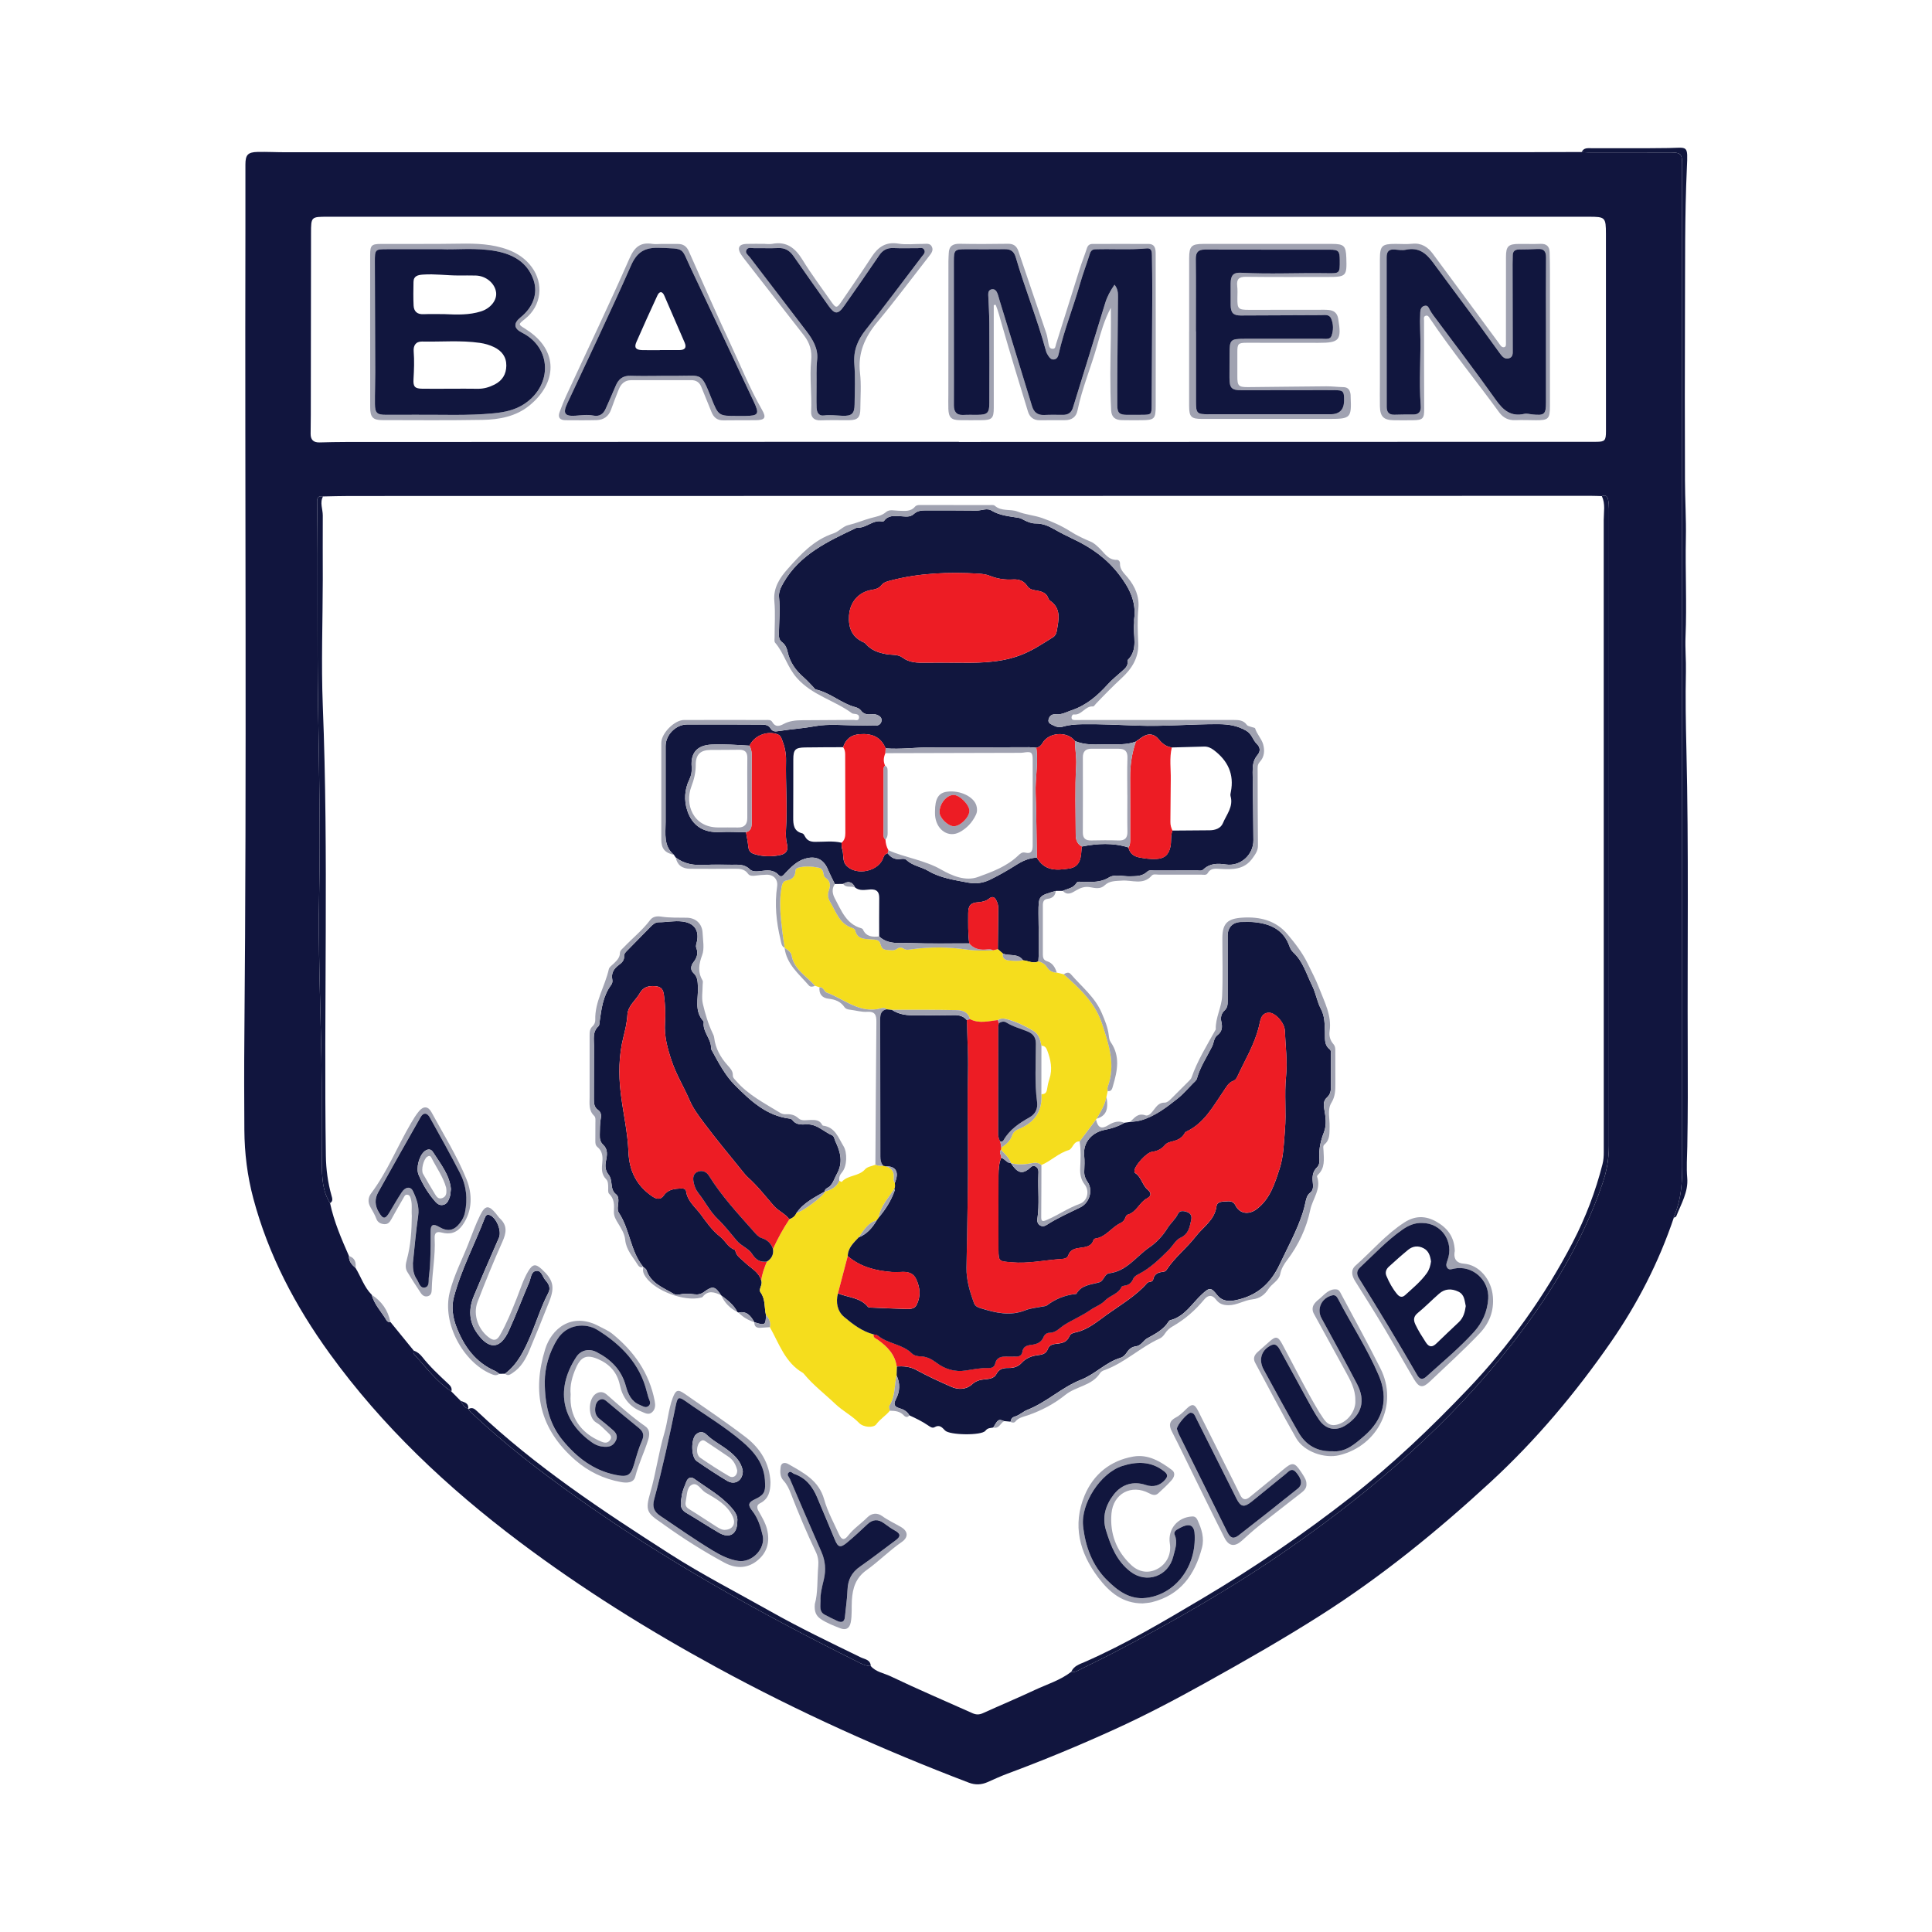 <?xml version="1.0" encoding="UTF-8"?><svg id="logos" xmlns="http://www.w3.org/2000/svg" viewBox="0 0 864 864"><defs><style>.cls-1{fill:#11153e;}.cls-2{fill:#f5dd1d;}.cls-3{fill:#ed1c24;}.cls-4{fill:#a0a2b1;}.cls-5{fill:#11163e;}</style></defs><path class="cls-1" d="M748.55,544.52c-6.7,19.9-16.25,38.51-28.14,55.65-15.7,22.65-33.4,43.77-53.76,62.54-23.75,21.9-48.72,42.25-76.01,59.6-16.91,10.75-34.31,20.68-51.85,30.42-13.13,7.3-26.39,14.29-40.02,20.5-15.86,7.23-31.98,13.93-48.34,20-2.99,1.11-5.88,2.47-8.8,3.75-2.76,1.21-5.49,1.33-8.35,.24-38.66-14.73-76.32-31.68-112.66-51.48-30.77-16.76-60.47-35.27-88.47-56.35-32.08-24.15-61.14-51.47-84.77-84.14-15.29-21.14-27.33-43.94-34.1-69.32-2.68-10.05-3.93-20.26-4-30.61-.09-13.78-.13-27.57,0-41.35,1.1-120.73,.2-241.47,.47-362.2,.02-9.4,0-18.81,0-28.21,0-4.28,1.08-5.52,5.43-5.61,4.16-.09,8.33,.14,12.5,.14,184.03,0,368.06,0,552.09-.02,9.19,0,18.38-.06,27.57-.09,.95,.06,1.91,.17,2.86,.17,12.29,.01,24.58-.02,36.86,.02,4.54,.02,5.21,.75,5.21,5.19,0,7.27-.02,14.53-.02,21.8,0,139.64,0,279.29,.04,418.93,0,10.22,.56,20.46-3.79,30.12-.04,.08,.03,.21,.04,.31Zm-539.13,85.45l.16,.14c.35,1.22,1.42,1.84,2.25,2.62,14.03,13.16,29.23,24.87,44.85,36.03,40,28.6,82.81,52.45,126.74,74.36,1.86,.93,3.76,1.99,5.98,1.92,2.3,2.72,5.87,3.17,8.82,4.58,12.11,5.79,24.47,11.06,36.73,16.55,1.56,.7,2.96,.71,4.56-.01,7.71-3.49,15.51-6.76,23.17-10.35,5.53-2.59,11.48-4.36,16.4-8.18,.98,.28,1.85,.03,2.75-.43,5.47-2.76,11.01-5.37,16.43-8.21,27.2-14.22,53.8-29.47,79-47.06,37.13-25.92,71.11-55.27,99.09-91.14,17.01-21.8,31.22-45.15,40.27-71.44,1.89-5.49,2.89-11.05,2.89-16.87-.02-94.98,.01-189.97,.02-284.95,0-1.37-.11-2.77-.38-4.12-.3-1.47-1.21-2.22-2.79-1.54-1.6-.05-3.2-.13-4.8-.13-185.09,.02-370.17,.04-555.26,.08-3.95,0-7.9,.13-11.86,.2-3.05-.46-2.63,1.74-2.6,3.5,.41,30.22-.08,60.43,.41,90.65,.45,27.86,1.04,55.72,.48,83.59-.49,24.34,.55,48.67,1,73,.29,15.91,.02,31.82,.21,47.73,.07,6.03,.23,12.16,3.66,17.54,1.75,8.27,5.08,15.97,8.46,23.66-.14,2.39,1.31,3.92,2.94,5.33,2.43,3.99,3.85,8.6,7.24,12.02,1.16,4.45,4.45,7.66,6.67,11.49,.35,.6,.97,.8,1.67,.65,3.47,4.26,6.94,8.52,10.42,12.79-.37,.8-.03,1.47,.48,2.03,5.22,5.66,9.83,11.93,16.36,16.26,1.39,1.4,2.78,2.81,4.18,4.21,.84,1.45,1.55,3.02,3.39,3.49ZM428.83,197.58s0,.05,0,.07c.32,0,.64,0,.96,0,94.67-.02,189.34-.04,284.01-.07,3.9,0,4.4-.52,4.4-4.8,.01-29.38,.02-58.76-.02-88.15-.01-7.49-.31-7.7-7.76-7.7-187.95,0-375.91,0-563.86,0-7.43,0-7.46,0-7.47,7.4-.04,27.03-.06,54.06-.1,81.09,0,2.88-.07,5.77-.08,8.65,0,2.66,1.35,3.86,3.99,3.79,3.95-.1,7.9-.19,11.86-.19,75.54-.03,151.09-.05,226.63-.08,15.81,0,31.63,0,47.44,0Z"/><path class="cls-5" d="M748.55,544.52c-.02-.11-.08-.23-.04-.31,4.35-9.65,3.79-19.9,3.79-30.12-.04-139.64-.04-279.29-.04-418.93,0-7.27,.02-14.53,.02-21.8,0-4.44-.66-5.18-5.21-5.19-12.29-.04-24.58-.01-36.86-.02-.95,0-1.91-.11-2.86-.17,.92-2.01,2.76-1.7,4.42-1.7,11.43-.03,22.86,.09,34.29-.08,8.79-.13,8.8-1.67,8.32,8.85-.99,21.55-.75,43.09-.85,64.64-.11,24.99-.07,49.99,0,74.98,.02,8.69,.58,17.38,.4,26.06-.3,14.69,.46,29.38-.15,44.08-.22,5.17,.29,10.44,.17,15.66-.26,11.62-.05,23.23,.23,34.84,1.06,44.52,.4,89.05,.58,133.58,.06,14.63,.09,29.27-.19,43.9-.09,4.67-.44,9.29-.03,13.99,.54,6.21-2.72,11.59-4.91,17.16-.12,.3-.7,.41-1.07,.61Z"/><path class="cls-5" d="M479.08,747.63c1.11-2.63,3.75-3.4,5.95-4.36,18.42-8.05,35.66-18.34,52.87-28.55,22.94-13.61,44.98-28.63,66.04-45.1,18.83-14.72,36.03-31.13,52.47-48.37,18.73-19.65,34.41-41.62,46.94-65.7,5.76-11.07,10.2-22.77,13.3-34.92,.46-1.8,.56-3.57,.56-5.39,0-94.22,0-188.44-.02-282.66,0-3.58,.82-7.24-.83-10.7,1.59-.68,2.5,.07,2.79,1.54,.27,1.34,.38,2.74,.38,4.12,0,94.98-.03,189.97-.02,284.95,0,5.82-1,11.38-2.89,16.87-9.05,26.29-23.26,49.64-40.27,71.44-27.99,35.87-61.96,65.22-99.09,91.14-25.2,17.59-51.79,32.84-79,47.06-5.43,2.84-10.97,5.45-16.43,8.21-.91,.46-1.77,.71-2.75,.43Z"/><path class="cls-5" d="M144.45,222.03c-1.53,2.81-.08,5.67-.1,8.5-.07,9.51,.01,19.02,0,28.53-.03,18.81-.74,37.64,0,56.41,2.68,67.16,.4,134.34,1.38,201.5,.09,5.96,.88,11.91,2.52,17.69,.36,1.27,.81,2.49-.65,3.38-3.43-5.38-3.59-11.51-3.66-17.54-.19-15.91,.08-31.83-.21-47.73-.44-24.33-1.48-48.67-1-73,.56-27.87-.03-55.73-.48-83.59-.48-30.22,0-60.44-.41-90.65-.02-1.76-.44-3.96,2.6-3.5Z"/><path class="cls-5" d="M209.58,630.11c1.52-.92,2.61-.11,3.67,.89,26.24,24.84,56.22,44.66,86.49,64.04,14.37,9.2,29.58,16.98,44.43,25.36,13.29,7.51,27.03,14.1,40.74,20.77,1.79,.87,4.38,1.01,4.5,3.88-2.22,.07-4.12-.99-5.98-1.92-43.94-21.91-86.74-45.76-126.74-74.36-15.62-11.17-30.82-22.88-44.85-36.03-.83-.78-1.9-1.41-2.25-2.62Z"/><path class="cls-5" d="M185,603.98c1.56,.54,2.82,1.57,3.79,2.8,3.37,4.29,7.31,7.99,11.28,11.69,1.09,1.02,2.29,2.01,1.78,3.79-6.53-4.33-11.15-10.6-16.36-16.26-.52-.56-.85-1.23-.48-2.03Z"/><path class="cls-4" d="M166.24,579.05c4.46,2.89,7.28,6.92,8.34,12.14-.7,.15-1.32-.05-1.67-.65-2.22-3.83-5.51-7.04-6.67-11.49Z"/><path class="cls-4" d="M156.07,561.7c2.68,.84,3.23,2.86,2.94,5.33-1.63-1.42-3.08-2.94-2.94-5.33Z"/><path class="cls-5" d="M206.02,626.48c1.66,.65,3.66,.96,3.39,3.49-1.84-.47-2.55-2.04-3.39-3.49Z"/><path class="cls-5" d="M302.18,383.49c-.26-.39-.52-.79-.79-1.18-4.76-4-3.72-9.47-3.73-14.67-.01-11.32,0-22.65,0-33.97,0-5,4.52-9.66,9.62-9.68,11-.05,22,0,33.01,.05,1.6,0,3.33,.07,4.27,1.65,.97,1.64,2.21,1.49,3.82,1.23,5.29-.83,10.62-1.16,15.93-2.13,6.41-1.18,13.19-.36,19.81-.37,2.46,0,4.91,.09,7.37,.1,1.47,0,2.55-.77,2.74-2.18,.2-1.5-.98-2.29-2.23-2.72-.68-.24-1.48-.24-2.21-.18-1.87,.15-3.53,.03-4.79-1.72-.51-.71-1.54-1.22-2.43-1.46-6.31-1.68-11.24-6.43-17.65-7.9-.53-.12-.93-.83-1.37-1.28-1.35-1.36-2.62-2.83-4.06-4.08-3.56-3.08-6.21-6.71-7.24-11.38-.38-1.71-1.02-3.31-2.44-4.37-1.28-.96-1.51-2.13-1.49-3.61,.07-5.54,.61-11.08,.06-16.63-.23-2.29,.82-4.36,1.94-6.32,7.34-12.81,19.99-18.6,32.51-24.56,.36-.17,.84-.14,1.27-.15,3.72-.17,6.58-3.74,10.62-2.69,.2,.05,.59-.27,.77-.51,1.87-2.42,4.48-2.04,7.04-1.94,2.1,.08,4.37,.68,6.13-.96,1.56-1.46,3.38-1.64,5.33-1.63,7.58,.02,15.17-.03,22.75,.08,2.23,.03,4.63-1.25,6.62-.03,3.83,2.33,8.09,2.57,12.29,3.3,.91,.16,1.76,.71,2.61,1.13,1.54,.77,3.16,1.38,4.87,1.37,3-.02,5.58,1.01,8.13,2.47,2.86,1.64,5.81,3.14,8.79,4.54,7.97,3.75,14.86,8.63,20.36,15.77,4.65,6.04,7.82,12.16,6.81,19.93-.08,.63,.05,1.29-.02,1.92-.67,5.52,2.01,11.62-2.85,16.41-.12,.12-.12,.42-.09,.62,.28,2.15-1.21,3.26-2.57,4.48-2.15,1.92-4.42,3.74-6.35,5.87-4.54,5.02-9.49,9.31-16.07,11.52-2.31,.77-4.42,2.07-7,1.81-1.71-.17-2.94,.59-3.34,2.29-.4,1.71,1.07,2.11,2.17,2.69,1.36,.72,2.76,.97,4.31,.52,2.77-.81,5.61-1.02,8.51-1.06,8.23-.13,16.44,.31,24.66,.62,12.18,.47,24.33-.74,36.51-.65,4.35,.03,8.22,.64,12.15,2.88,2.68,1.53,2.99,4.23,4.85,5.99,1.58,1.5,1.63,3.35,.31,4.88-2,2.31-2.25,4.94-2.21,7.77,.14,10.14,.3,20.29,.34,30.43,.03,6.52-5.82,11.76-12.26,10.81-3.77-.56-7.2-.56-10.14,2.24-.8,.76-1.83,.43-2.76,.43-6.41,.03-12.82,0-19.23,.03-1.04,0-2.22-.33-3.08,.5-2.23,2.15-4.99,2.02-7.78,2.09-3.18,.08-6.74-1.11-9.45,.56-3.7,2.28-7.47,1.9-11.35,1.98-1.04,.02-2.5-.5-3.05,.41-1.44,2.41-4,2.56-6.15,3.55-1.04,0-2.09,.02-3.13,.02-7.8,2.24-7.72,2.24-7.74,9.94-.02,7.2,.49,14.39-.06,21.59-2.37,1.16-4.55-.33-6.83-.49-2.25-3.25-6.08-1.8-9.02-3.01-.76-.66-1.51-1.32-2.27-1.97,.06-6.08,.1-12.17,.19-18.25,.02-1.33-.32-2.54-.92-3.68-.73-1.38-1.74-1.85-3.08-.75-1.47,1.2-3.16,1.57-5.04,1.7-3.34,.23-4.4,1.5-4.4,4.98,0,4.48-.13,8.96,.46,13.42-8.81-.02-17.62,.16-26.42-.15-4.72-.17-9.84,.81-13.85-2.96,0-5.73-.05-11.46,.02-17.19,.03-2.85-1.17-4-4.05-3.83-2.26,.14-4.68,.77-6.74-.88-1.19-2.49-2.95-3.06-5.33-1.61-1.24,.02-2.49,.04-3.73,.06-1.05-2.18-2.19-4.33-3.12-6.56-1.92-4.58-5.47-6.2-10.27-4.74-3.65,1.11-6.14,3.69-8.66,6.31-.82,.86-1.76,2.41-3.1,.95-2.33-2.53-5.19-2.13-8.03-1.76-1.76,.23-3.71,.36-4.86-.79-2.38-2.38-5.2-2.02-8.03-2.03-4.05,0-8.12-.15-12.16,.08-4.72,.27-9.09-.38-12.94-3.32Zm33-50.02c-5.63-.33-11.24-.75-16.89-.5-6.4,.28-9.48,3.55-8.97,9.96,.16,2.07-.16,3.87-1.09,5.8-2.1,4.36-2.36,9.16-.91,13.66,2.26,6.97,7.39,10.13,14.82,9.71,3.82-.22,7.66,.05,11.49,.1,.36,2.2,.81,4.39,1.04,6.6,.18,1.74,1.07,2.66,2.66,3.15,3.85,1.17,7.71,1.27,11.65,.42,2.65-.57,3.6-2.21,3-4.66-.54-2.22-.61-4.45-.48-6.66,.64-10.32-.2-20.64,.02-30.95,.07-3.4-.67-6.51-1.9-9.6-.42-1.06-.94-1.81-2.08-2.18-4.73-1.57-10.23,.69-12.36,5.16Zm172.8-1.83c-4.16,1.57-8.51,1.2-12.82,1.23-4.87,.03-9.8,.55-14.45-1.5-3.45-4.54-11.77-3.95-14.55,1.03-.61,1.09-1.5,1.76-2.72,2-1.06-.08-2.12-.24-3.18-.24-14.7,.02-29.41,.13-44.11,.07-6.71-.03-13.39,.98-20.11,.42-2.17-5.19-6.2-6.72-11.57-6.32-3.97,.3-6.22,2.26-7.44,5.82-5.66,.03-11.32,.02-16.98,.11-4.4,.07-5.27,.96-5.28,5.28-.03,8.65,.02,17.3-.04,25.94-.02,3.27,.16,6.26,4.14,7.23,.48,.12,.87,.88,1.16,1.42,.98,1.83,2.51,2.34,4.51,2.35,3.93,.03,7.89-.54,11.79,.39,.08,.95-.03,1.96,.28,2.83,.86,2.45-.12,5.36,1.99,7.5,4.56,4.65,14.52,2.42,16.45-3.75,.33-1.06,.97-1.56,1.9-1.89,1.44,1.94,3.28,2.94,5.77,2.59,.93-.13,1.92-.25,2.73,.5,2.74,2.56,6.55,2.96,9.7,4.83,5.39,3.2,11.7,4.05,17.82,5.23,3.49,.67,6.73,.18,9.89-1.37,3.91-1.92,7.69-4.07,11.36-6.4,2.88-1.83,5.92-3.31,9.45-3.39,3.41,5.64,8,5.91,14.59,4.83,5.23-.85,5.14-5.47,5.49-9.51,0-.1,.06-.2,.09-.31,6.97-1.37,13.91-1.75,20.81,.42,.57,2.61,2.33,3.99,4.82,4.46,2.5,.48,5.03,.82,7.6,.69,3.71-.18,5.56-1.85,6.34-5.45,.52-2.4,0-4.91,.92-7.24,5.55-.04,11.11-.08,16.66-.13,2.5-.02,4.95-.9,5.88-3.13,1.61-3.88,4.8-7.41,3.44-12.17-.16-.57,.02-1.28,.14-1.9,1.55-7.89-1.37-13.95-7.61-18.66-1.31-.99-2.71-1.64-4.41-1.58-4.8,.15-9.61,.27-14.41,.4-2.42-.35-4.19-1.64-5.73-3.54-2.22-2.73-4.91-2.96-7.77-.92-.85,.61-1.71,1.2-2.57,1.81Zm-81.6-35.29c9.89,.1,19.68,.34,29.33-3.11,5.64-2.02,10.35-5.24,15.27-8.31,.93-.58,1.44-1.66,1.61-2.69,.8-4.93,2.22-10.03-3.04-13.63-.33-.22-.59-.64-.73-1.02-.77-2.22-2.5-2.94-4.63-3.37-1.72-.35-3.66-.37-4.8-2.15-1.48-2.31-3.71-3.08-6.34-2.93-3.56,.21-6.98-.25-10.33-1.61-1.65-.67-3.48-.89-5.31-1-13.21-.76-26.31-.27-39.2,3.11-1.48,.39-2.95,.74-3.91,1.95-1.15,1.45-2.56,1.92-4.37,2.2-6.16,.95-9.86,5.72-10.23,11.49-.36,5.72,1.41,9.77,6.75,12.08,.37,.16,.67,.53,.95,.84,2.41,2.69,5.57,3.72,9.01,4.35,2.4,.44,5.17,0,7.13,1.48,3.2,2.41,6.71,2.38,10.35,2.34,4.16-.05,8.33-.01,12.49-.01Z"/><path class="cls-5" d="M444.24,638.38c-1.25,.32-2.46,.05-3.57,1.47-1.73,2.21-16.01,1.99-18.03-.12-1.41-1.47-2.5-2.76-4.74-1.46-1,.58-2.16-.35-2.9-.85-2.63-1.79-5.46-3.16-8.33-4.47-.92-1.66-2.53-2.63-4.17-3.1-2.62-.74-3.06-1.8-1.81-4.2,1.78-3.41,1.94-7.02,.25-10.59,.03-1.31,.05-2.62,.08-3.94,3.03-.23,6.04,.05,8.71,1.52,5.12,2.81,10.42,5.22,15.76,7.58,3.13,1.39,6.68,1.21,9.22-1.13,1.6-1.47,3.43-2.04,5.5-2.22,2.05-.17,4.37-.4,5.35-2.33,1.27-2.49,3.24-2.81,5.51-2.77,2.37,.04,4.31-.6,5.98-2.44,1.94-2.13,4.62-3.02,7.43-3.34,1.93-.22,3.44-.75,4.17-2.82,.62-1.76,2.41-2.09,3.97-2.24,2.49-.23,4.56-.77,5.64-3.38,.53-1.28,1.96-1.51,3.22-1.81,5.28-1.27,9.45-4.9,13.57-7.86,6.14-4.42,12.9-8.27,17.98-14.11,.72-.83,2.41-.07,2.73-1.77,.39-2.06,1.97-2.94,3.92-3.17,.76-.09,1.48-.14,1.95-.87,3.67-5.64,9.07-9.77,13.13-15.03,3.31-4.29,8.45-7.3,9.26-13.47,.3-2.29,2.91-2.07,4.81-2.21,1.57-.12,2.81,.14,3.67,1.82,1.98,3.88,6.07,4.27,9.54,1.62,6.08-4.64,8.1-11.62,10.25-18.22,1.75-5.37,1.85-11.33,2.33-17.05,.67-7.98-.31-16,.5-24.01,.69-6.82-.27-13.66-.53-20.48-.13-3.51-4.27-8.17-7.24-8.04-3.47,.16-3.72,3.49-4.29,5.89-1.93,8.21-6.33,15.32-9.8,22.85-.37,.81-.91,1.44-1.75,1.76-2.17,.82-3.11,2.78-4.32,4.54-4.73,6.87-8.67,14.48-16.81,18.21-.34,.16-.56,.62-.78,.97-1.21,1.97-3.14,2.82-5.26,3.33-1.26,.31-2.51,.61-3.38,1.65-1.52,1.81-3.41,2.72-5.78,3.02-2.5,.31-7.76,6.2-7.87,8.51-.01,.3,.04,.78,.23,.9,2.91,1.78,3.26,5.49,5.75,7.57,1.66,1.39,1.61,2.81-.28,3.79-3.48,1.81-4.7,6.27-8.79,7.37-.46,.12-.83,.96-1.05,1.54-.4,1.09-1.13,1.75-2.14,2.23-4.02,1.9-6.51,6.29-11.33,6.91-.26,.03-.6,.37-.68,.63-.94,2.93-3.41,3.12-5.9,3.46-2.23,.3-4.45,.72-5.36,3.33-.49,1.41-1.8,1.62-3.16,1.7-7.41,.47-14.67,2.17-22.25,1.47-5.39-.5-5.82-.15-5.83-5.58-.02-11.11-.03-22.22,.01-33.33,.01-2.66,.18-5.33,1.2-7.86,1.66,.46,2.51,2.38,4.4,2.43,0,0-.04-.03-.04-.03,2.76,4.25,4.78,4.98,7.76,2.79,.98-.72,1.75-2.12,3.27-1.29,1.49,.81,1.29,2.31,1.24,3.69-.26,6.6,.54,13.21-.46,19.79-.17,1.13,.19,2.21,1.14,2.82,.94,.6,2,.5,2.99-.15,4.81-3.11,10.05-5.4,15.17-7.92,4.04-1.99,5.71-7.67,3.17-11.3-1.02-1.45-1.57-2.95-1.5-4.74,.1-2.34,.23-4.71-.02-7.03-.67-6.39,4.02-10.57,9.11-11.53,3.1-.58,6.12-1.55,8.87-3.18,.81-.12,1.61-.23,2.42-.35,1.66-.24,3.38-.3,4.98-.76,6.27-1.83,11.37-5.76,16.37-9.72,2.5-1.97,4.59-4.46,6.84-6.74,.67-.68,1.58-1.36,1.81-2.19,1.42-5.19,4.43-9.61,6.78-14.34,.84-1.7,.78-3.89,2.4-5.11,2.15-1.62,2.29-3.64,1.75-5.99-.44-1.89-.02-3.69,1.39-4.99,1.36-1.25,1.46-2.7,1.45-4.35-.03-9.72-.04-19.44-.01-29.16,.01-3.7,2.24-6,5.89-6.12,2.03-.07,4.07-.11,6.08,.09,7.22,.72,13.12,3.41,15.71,10.9,.34,.97,.96,1.96,1.71,2.66,4.36,4.05,5.85,9.74,8.38,14.79,1.62,3.24,2.25,7.3,3.83,10.25,1.93,3.6,1.71,6.83,1.9,10.31,.15,2.81-.57,5.78,2.11,7.94,.83,.67,.56,1.79,.56,2.73,.02,4.7-.03,9.4,.02,14.1,.02,1.8-.37,3.46-1.7,4.64-1.7,1.52-1.65,3.25-1.29,5.25,.62,3.46,1.17,7.05-.14,10.39-1.43,3.64-2.27,7.27-2.07,11.18,.08,1.58,.23,3.32-1.05,4.54-1.91,1.83-2.14,4.05-1.89,6.47,.17,1.71,.42,3.62-1.07,4.77-1.64,1.28-1.87,2.98-2.27,4.73-.31,1.34-.61,2.68-1.03,3.99-2.61,8.21-6.8,15.69-10.44,23.45-4.05,8.61-10.14,13.93-19.32,15.91-3.28,.71-6.35,.65-8.69-2.33-2.71-3.46-3.38-3.32-6.63-.35-4.55,4.16-7.73,10.04-14.33,11.71-.28,.07-.55,.36-.71,.62-2.26,3.6-5.9,5.48-9.44,7.41-1.87,1.02-2.8,3.35-5.08,3.62-1.88,.23-3.13,1.22-4.09,2.71-.72,1.12-1.68,2.09-2.88,2.45-6.59,1.98-11.26,7.29-17.66,9.8-8.54,3.35-15.35,10.08-24,13.48-1.93,.76-3.52,2.4-5.6,2.99-1.2,.34-1.72,1.15-1.89,2.3-.99-.09-1.98-.19-2.96-.28-2.37-.97-2.61-.83-4.74,2.81Z"/><path class="cls-5" d="M330.25,586.99c-.17-.08-.34-.16-.5-.24-1.61-3.25-4.44-5.33-7.22-7.45l-.08-.08c-2.64-4.06-3.8-4.28-7.64-1.43-1.27,.94-2.74,1.25-4.22,1.04-2.35-.33-4.65-.38-6.98,.11-.84,.18-1.61,.11-2.43-.38-4.7-2.79-10.17-4.65-12.1-10.62-.17-.52-.88-.86-1.34-1.28,0,0-.11-.12-.11-.12-5.76-7.09-5.92-16.71-10.88-24.19-.87-1.32-.35-3.14-.24-4.74,.09-1.32,.08-2.68-1.04-3.53-1.55-1.18-1.78-2.82-1.99-4.52-.18-1.49-.36-3.03-1.32-4.23-1.57-1.94-1.61-4.02-1.14-6.34,.49-2.41,.87-5.01-1.19-6.93-1.43-1.33-1.68-2.82-1.62-4.61,.09-2.45-.03-4.91,.46-7.34,.29-1.43,.08-2.81-1.23-3.73-1.72-1.21-1.87-2.95-1.86-4.83,.04-7.91,0-15.81,.05-23.72,.02-3.11-.77-6.41,2.03-8.94,.39-.35,.37-1.19,.46-1.81,.82-5.81,1.49-11.66,5.16-16.58,.54-.73,.7-1.56,.53-2.43-.57-2.91,.73-4.94,2.97-6.57,1.32-.97,2.44-2.02,2.31-3.92-.07-1.14,.85-1.92,1.59-2.68,3.35-3.44,6.72-6.87,10.09-10.3,1.06-1.08,2.24-2.18,3.8-2.17,3.51,.02,6.97-.77,10.53-.34,5.13,.62,7.59,3.67,6.61,8.78-.2,1.04-.73,2.03-.3,3.12,.92,2.36,.23,4.37-1.25,6.26-1.27,1.62-1.55,3.49-.01,4.93,1.9,1.78,1.84,3.89,1.95,6.15,.25,5.19-1.74,10.75,2.44,15.32,.13,.14,.17,.41,.15,.61-.51,4.36,3.57,7.43,3.29,11.72-.01,.19,.15,.4,.25,.58,3.05,5.54,6,11.32,10.44,15.75,6.89,6.89,14.1,13.73,24.57,14.96,.39,.05,.87,.29,1.09,.59,1.66,2.26,4.05,2.07,6.41,1.96,4.6-.22,7.6,3.3,11.41,4.91,.9,.38,1.01,1.77,1.46,2.72,2.29,4.84,3.52,9.45,.57,14.67-1,1.78-1.52,3.83-3.08,5.37-.78,.77-2.22,.94-2.31,2.38h.01c-4.58,2.67-9.45,4.96-12.59,9.54-.62,1.46-1.76,2.35-3.22,2.87-1.85-2.56-4.93-3.7-6.97-6.06-3.72-4.29-7.21-8.79-11.46-12.61-1.1-.99-2.02-2.19-2.96-3.36-5.59-6.95-11.34-13.79-16.67-20.93-2.37-3.18-4.94-6.58-6.42-10.04-2.56-5.99-6.02-11.52-8.14-17.84-1.92-5.71-3.36-11.08-2.98-16.98,.27-4.18,.08-8.32-.48-12.46-.31-2.22-.9-3.75-3.87-3.98-3.21-.25-5.38,.44-6.95,3.18-1.84,3.2-5.29,5.64-5.51,9.56-.2,3.57-1.01,6.91-1.86,10.33-1.99,8.06-2.12,16.28-1.16,24.48,1.04,8.88,3.14,17.64,3.49,26.6,.32,8.45,3.66,15.17,10.75,19.92,1.8,1.21,3.66,1.54,5.05-.48,1.91-2.77,4.74-2.97,7.65-3.14,1.03-.06,2.18,.19,2.32,1.26,.6,4.46,4.17,7.14,6.56,10.36,2.59,3.5,5.1,7.21,8.75,10.01,2.18,1.68,3.36,4.69,6.3,5.73,.23,.08,.42,.5,.49,.8,.58,2.26,2.53,3.29,4.03,4.79,2.6,2.6,6.32,4.21,7.46,8.15,.9,1.89-1.37,3.9-.29,5.38,2.28,3.12,1.6,6.74,2.41,10.09-.05,4.56-.44,4.81-5.17,3.25h0c-1.58-2.75-3.37-5.14-7.11-4.32Z"/><path class="cls-2" d="M457.53,429.45c2.28,.16,4.46,1.65,6.83,.49,1.58,.35,2.88,1.08,3.8,2.5,1.02,1.57,2.48,2.52,4.44,2.5,1.03,.26,2.06,.51,3.1,.77,7.14,6.27,14.05,12.66,17.16,22.11,3.04,9.25,6.17,18.42,2.53,28.24-.21,.56-.03,1.26-.03,1.89-.18,.84-.36,1.68-.55,2.53-.6,3.65-2.57,6.69-4.37,9.81-.13,.11-.23,.25-.29,.41-2.44,3.25-4.88,6.5-7.32,9.75-2.87-.18-3.06,3.33-4.91,3.88-4.61,1.37-7.92,4.87-12.2,6.68-1.66-1.51-3.6-.96-5.45-.64-2.75,.48-5.47,.51-8.17-.22,0,0,.04,.03,.04,.02-.87-2.45-2.79-4.1-4.48-5.93,.05-.37,.09-.74,.14-1.11,2.17-1.27,3.97-2.97,4.81-5.33,.53-1.49,1.41-2.3,2.73-2.82,7.08-2.82,10.91-7.79,10.37-15.66,1.51,.05,2.31-.61,2.53-2.18,.22-1.55,.56-3.11,1.06-4.59,1.5-4.48,.58-8.72-1.03-12.94-.47-1.23-1.19-1.95-2.54-1.96-.52-2.65-1.13-5.24-3.73-6.74-3.77-2.18-7.63-4.08-11.9-5.18-1.51-.39-2.66-.44-3.86,.47-4.18,.46-8.38,1.71-12.47-.43-.72-3.09-3.25-3.99-5.81-4.04-9.67-.19-19.35-.11-29.02-.13-.82-.1-1.65-.2-2.47-.3-.72-.67-1.63-.6-2.42-.39-9.59,2.6-16.46-4.16-24.44-7.07-.52-.19-.87-.9-1.27-1.39-.49-.59-1-1.11-1.87-.91-.66-.23-1.32-.45-1.98-.68-3.73-4.33-9.34-7.17-10.47-13.59-.26-1.5-1.8-2.53-3.14-3.4l.03,.04c-.36-2.42-.78-4.83-1.05-7.25-.76-6.67-1.6-13.33-.32-20.04,.26-1.37,.71-2.62,2.13-2.86,2.54-.44,4-1.63,4.04-4.35,0-.57,.49-1.18,1.19-1.37,3.06-.85,6.12-.62,9.19-.02,2.08,.4,2.02,2.17,2.42,3.68,.1,.37,.49,.71,.83,.95,2.01,1.41,2.16,3.36,1.39,5.39-.7,1.87-.5,3.61,.46,5.2,2.71,4.48,4.21,10.04,10.14,11.79,.46,.13,1.03,.63,1.13,1.06,.97,4.06,4.23,3.76,7.28,4,1.45,.11,3.34,.04,3.86,1.66,.53,1.66,.81,2.92,2.94,3.03,1.6,.08,3.18,.57,4.61-.48,1-.73,2.01-.73,2.97-.07,1.1,.74,2.22,.47,3.38,.31,8.39-1.14,16.79-1.08,25.15,.14,3.85,.56,7.64,.44,11.46,.29,.71-.17,1.42-.34,2.13-.51,.76,.66,1.51,1.32,2.27,1.97-.41,2.16,.95,2.9,2.69,3.08,2.1,.21,4.23,.37,6.33-.07Z"/><path class="cls-2" d="M342.54,588.06c-.81-3.35-.13-6.96-2.41-10.09-1.08-1.48,1.19-3.49,.29-5.38,.37-2.93,1.4-5.67,2.53-8.38,2.13-1.31,3.11-3.18,2.73-5.7,2.11-4.59,4.48-9.03,7.31-13.22,1.46-.52,2.6-1.4,3.22-2.86,2.45-.46,11.42-7.03,12.61-9.24,.04-.08-.01-.21-.02-.31h-.01c2.84-.71,5.31-1.94,6.53-4.84,.38,.18,1.02,.6,1.09,.52,2.78-3.18,7.66-2.39,10.49-5.67,.98-1.14,3.02-1.37,4.57-2.01,1.14,.5,2.33,.51,3.54,.43,.36,.08,.71,.16,1.07,.24,2.51,.73,3.83,2.29,3.61,5.02-.07,.8-.18,1.68,.49,2.37,.02,.93,.24,1.88-.26,2.77-2.68,4.06-6.16,7.69-6.98,12.77-.3,.43-.6,.85-.9,1.28-4.02,1.11-5.84,4.56-8.05,7.59-2.28,2.41-4.82,4.68-4.88,8.38-1.46,5.55-2.91,11.1-4.37,16.65-1.08,4.03-.23,8,2.73,10.51,3.89,3.28,8.06,6.49,13.22,7.83-.34,1.62,1.09,1.88,1.97,2.51,4.16,3.01,7.61,6.51,8.36,11.9-.03,1.31-.05,2.62-.08,3.94-1.02,4.56-.5,9.47-3.24,13.65-.31,.47,.14,1.44,.24,2.17-1.81,2.22-4.34,3.69-6.07,6.07-1.24,1.71-5.76,1.39-7.66-.58-3.18-3.31-7.31-5.34-10.61-8.49-4.7-4.48-9.91-8.41-14.07-13.46-.13-.16-.27-.35-.45-.45-8-4.61-10.64-13.09-14.79-20.47,.53-2.17-.41-3.87-1.75-5.45Z"/><path class="cls-4" d="M475.28,398.39c2.15-.99,4.71-1.14,6.15-3.55,.55-.91,2-.39,3.05-.41,3.88-.08,7.65,.3,11.35-1.98,2.7-1.66,6.27-.48,9.45-.56,2.8-.07,5.56,.07,7.78-2.09,.86-.83,2.03-.5,3.08-.5,6.41-.02,12.82,0,19.23-.03,.93,0,1.96,.33,2.76-.43,2.94-2.8,6.36-2.79,10.14-2.24,6.44,.95,12.29-4.29,12.26-10.81-.04-10.14-.2-20.29-.34-30.43-.04-2.83,.22-5.46,2.21-7.77,1.32-1.53,1.27-3.38-.31-4.88-1.86-1.76-2.16-4.46-4.85-5.99-3.93-2.24-7.8-2.85-12.15-2.88-12.18-.09-24.33,1.12-36.51,.65-8.22-.32-16.43-.75-24.66-.62-2.9,.04-5.74,.26-8.51,1.06-1.55,.45-2.95,.21-4.31-.52-1.1-.58-2.57-.98-2.17-2.69,.4-1.7,1.63-2.46,3.34-2.29,2.58,.25,4.69-1.04,7-1.81,6.58-2.21,11.53-6.5,16.07-11.52,1.92-2.13,4.2-3.95,6.35-5.87,1.36-1.22,2.84-2.33,2.57-4.48-.03-.2-.03-.5,.09-.62,4.86-4.8,2.18-10.9,2.85-16.41,.08-.63-.06-1.29,.02-1.92,1.01-7.78-2.16-13.89-6.81-19.93-5.5-7.14-12.39-12.02-20.36-15.77-2.98-1.4-5.93-2.9-8.79-4.54-2.55-1.46-5.13-2.49-8.13-2.47-1.71,.01-3.33-.6-4.87-1.37-.85-.42-1.7-.97-2.61-1.13-4.19-.73-8.46-.97-12.29-3.3-1.99-1.21-4.4,.07-6.62,.03-7.58-.11-15.17-.06-22.75-.08-1.95,0-3.77,.18-5.33,1.63-1.76,1.64-4.03,1.04-6.13,.96-2.56-.09-5.18-.48-7.04,1.94-.18,.24-.57,.56-.77,.51-4.04-1.05-6.9,2.52-10.62,2.69-.43,.02-.9-.02-1.27,.15-12.52,5.96-25.17,11.75-32.51,24.56-1.12,1.96-2.17,4.03-1.94,6.32,.55,5.56,0,11.09-.06,16.63-.02,1.48,.21,2.65,1.49,3.61,1.42,1.06,2.06,2.66,2.44,4.37,1.03,4.67,3.68,8.3,7.24,11.38,1.45,1.25,2.71,2.72,4.06,4.08,.45,.45,.84,1.16,1.37,1.28,6.41,1.47,11.34,6.21,17.65,7.9,.89,.24,1.92,.75,2.43,1.46,1.26,1.75,2.92,1.87,4.79,1.72,.73-.06,1.53-.05,2.21,.18,1.25,.44,2.43,1.22,2.23,2.72-.19,1.41-1.27,2.19-2.74,2.18-2.46-.01-4.91-.11-7.37-.1-6.62,.02-13.4-.81-19.81,.37-5.31,.98-10.64,1.3-15.93,2.13-1.61,.25-2.85,.41-3.82-1.23-.93-1.58-2.66-1.64-4.27-1.65-11-.04-22-.1-33.01-.05-5.1,.02-9.62,4.68-9.62,9.68,0,11.32,0,22.65,0,33.97,0,5.2-1.03,10.67,3.73,14.67-4.08-.92-5.64-2.77-5.65-6.84-.02-14.42-.03-28.84,0-43.26,0-4.26,5.89-10.2,10.15-10.22,12.18-.04,24.36,0,36.54,0,1.06,0,2.3-.2,2.92,.88,1.41,2.47,3.2,1.92,5.17,.87,2.52-1.34,5.28-1.61,8.07-1.64,7.69-.07,15.38-.06,23.07-.14,.91,0,2.4,.64,2.51-1.06,.1-1.45-1.16-1.55-2.25-1.68-.31-.04-.68-.08-.92-.25-7.81-5.78-17.7-7.97-24.6-15.73-4.34-4.87-5.69-11.09-9.77-15.82-.45-.52-.23-1.65-.23-2.5-.02-5.34,.39-10.72-.11-16.01-.57-6.05,2.49-10.56,5.96-14.46,5.76-6.5,11.72-13.01,20.47-15.9,2.37-.78,4.27-3.17,6.64-3.72,3.49-.8,6.72-2.21,10.12-3.15,2.36-.65,4.74-.94,6.73-2.65,1.6-1.38,3.7-.64,5.58-.62,2.63,.02,5.31,.62,7.41-1.82,.77-.9,2.16-.74,3.35-.74,9.94,.01,19.87,0,29.81,.02,.85,0,1.98-.17,2.49,.29,3.02,2.69,7.02,1.39,10.11,2.59,3.72,1.44,7.61,1.7,11.08,2.92,4.33,1.52,8.81,3.52,12.85,6.11,2.78,1.78,5.85,3.17,8.9,4.47,1.56,.66,2.62,1.75,3.79,2.84,2.35,2.19,4,5.42,7.94,5.3,.78-.02,1.38,.75,1.34,1.56-.12,2.81,1.88,4.45,3.42,6.3,3.35,4.03,5.32,8.54,4.8,13.82-.51,5.23-.28,10.42-.05,15.65,.29,6.37-2.89,11.36-7.34,15.46-4.01,3.7-7.8,7.57-11.55,11.51-.43,.45-.93,1.29-1.33,1.25-3.52-.34-5.02,4.02-8.58,3.57-.58-.07-1.06,.66-1.03,1.4,.04,1.05,.81,1.1,1.59,1.11,.96,0,1.92-.02,2.88-.02,22.65,0,45.3,0,67.95-.03,2.32,0,4.46,.07,5.99,2.23,.36,.51,1.3,.63,1.99,.9,.58,.23,1.59,.29,1.7,.65,.82,2.63,2.93,4.68,3.61,7.19,.7,2.59,.62,5.54-1.56,7.84-1.14,1.2-.93,2.77-.92,4.27,.03,11,.01,22.01,.14,33.01,.03,2.34-1.07,3.83-2.35,5.64-3.74,5.33-9.02,5.19-14.52,4.89-2.09-.11-4.27-.5-5.63,1.92-.59,1.06-1.95,.64-2.98,.64-6.3,.01-12.61-.01-18.91,0-1.06,0-2.4-.39-3.1,.42-3.84,4.42-8.87,1.91-13.33,2.25-2.82,.21-5.51,0-7.74,2.11-1.9,1.81-4.32,1.24-6.41,.85-2.44-.45-4.3,.21-6.31,1.39-1.85,1.08-3.92,2.54-6,.23Z"/><path class="cls-5" d="M225.84,614.34c-.86,0-1.71,.02-2.57,.02-.6-.42-1.15-.95-1.8-1.23-8.91-3.89-14.04-11.09-17.39-19.82-1.64-4.28-2.26-8.87-1.11-13.2,3.26-12.35,9.31-23.66,13.87-35.54,.38-.98,.93-1.68,2.17-1.19,3.02,1.19,5.43,7.11,4.13,10.11-3.76,8.66-7.58,17.29-11.21,26.01-2.39,5.74-2.32,11.41,1.42,16.69,5.35,7.55,10.39,7.25,14.22-1.13,3.27-7.14,6.02-14.51,9.13-21.72,.79-1.84,.71-4.78,3.21-5.01,2.3-.21,2.7,2.66,3.98,4.13,1.46,1.67,2.53,3.45,1.3,5.77-3.22,6.13-5.22,12.76-7.93,19.1-2.73,6.39-5.64,12.66-11.43,16.99Z"/><path class="cls-4" d="M451.95,635.85c.17-1.14,.69-1.95,1.89-2.3,2.08-.59,3.66-2.23,5.6-2.99,8.65-3.4,15.45-10.13,24-13.48,6.4-2.51,11.07-7.82,17.66-9.8,1.2-.36,2.16-1.33,2.88-2.45,.96-1.5,2.2-2.49,4.09-2.71,2.28-.27,3.21-2.6,5.08-3.62,3.54-1.93,7.19-3.8,9.44-7.41,.16-.26,.44-.55,.71-.62,6.6-1.67,9.78-7.55,14.33-11.71,3.25-2.98,3.92-3.11,6.63,.35,2.34,2.98,5.4,3.04,8.69,2.33,9.17-1.98,15.27-7.3,19.32-15.91,3.64-7.75,7.83-15.24,10.44-23.45,.42-1.31,.72-2.65,1.03-3.99,.4-1.75,.63-3.46,2.27-4.73,1.48-1.16,1.24-3.06,1.07-4.77-.24-2.42-.01-4.64,1.89-6.47,1.28-1.23,1.13-2.97,1.05-4.54-.21-3.91,.64-7.55,2.07-11.18,1.31-3.35,.76-6.93,.14-10.39-.36-2-.4-3.74,1.29-5.25,1.33-1.19,1.72-2.84,1.7-4.64-.05-4.7,0-9.4-.02-14.1,0-.94,.27-2.06-.56-2.73-2.69-2.16-1.96-5.13-2.11-7.94-.19-3.49,.03-6.72-1.9-10.31-1.58-2.94-2.2-7-3.83-10.25-2.53-5.05-4.01-10.75-8.38-14.79-.75-.7-1.37-1.69-1.71-2.66-2.59-7.49-8.48-10.18-15.71-10.9-2.01-.2-4.06-.16-6.08-.09-3.65,.12-5.88,2.42-5.89,6.12-.03,9.72-.02,19.44,.01,29.16,0,1.64-.09,3.1-1.45,4.35-1.42,1.3-1.83,3.1-1.39,4.99,.54,2.35,.4,4.36-1.75,5.99-1.62,1.22-1.56,3.42-2.4,5.11-2.35,4.73-5.36,9.15-6.78,14.34-.23,.83-1.14,1.51-1.81,2.19-2.25,2.28-4.34,4.77-6.84,6.74-5.01,3.96-10.1,7.89-16.37,9.72-1.6,.47-3.32,.52-4.98,.76,1.98-1.72,3.41-4.24,6.95-3.05,1.61,.54,2.96-1.39,4-2.76,1.19-1.56,2.36-2.96,4.63-2.91,1.04,.02,1.94-.8,2.72-1.57,2.72-2.72,5.45-5.42,8.16-8.15,.44-.45,.94-.95,1.14-1.52,2.59-7.47,6.74-14.15,10.55-21.01,.1-.19,.29-.38,.28-.57-.18-5.16,2.62-9.8,2.84-14.79,.38-8.63,.09-17.3,.11-25.95,.01-6.72,2.38-8.74,8.97-9.17,7.99-.52,15.1,1.39,20.2,7.49,3.33,3.98,6.63,8.19,8.95,12.97,1.77,3.65,3.7,7.24,5.14,11.01,2.37,6.23,5.75,12.25,4.69,19.37-.3,2.03,.26,4.07,1.68,5.68,.97,1.09,.88,2.35,.88,3.62,0,4.7,.01,9.4,.02,14.1,0,2.96-.03,5.72-1.76,8.54-1.95,3.17-.68,7.11-.81,10.71-.11,2.88,.28,5.79-2.31,7.96-.82,.69-.44,1.81-.41,2.75,.15,3.83,.77,7.75-2.5,10.79-.22,.2-.46,.63-.38,.85,1.96,5.53-2.05,9.96-3.06,14.89-1.66,8.08-5.24,15.73-10.35,22.44-1.44,1.89-2.57,3.77-3.06,6.21-.59,2.94-3.69,4.26-5.27,6.67-1.64,2.51-3.81,4.3-7.14,4.65-3.68,.38-6.94,2.67-10.82,2.63-2.31-.03-4.07-.6-5.52-2.53-1.65-2.2-3.48-2.16-5.25-.03-3.99,4.81-8.61,8.86-14.04,11.97-1.4,.8-2.59,1.81-3.49,3.22-.56,.87-1.36,1.78-2.26,2.2-8.76,3.96-15.77,10.97-24.92,14.23-.68,.24-1.46,.68-1.82,1.25-3.65,5.74-10.77,5.91-15.58,9.79-5.03,4.06-10.69,7.02-16.79,9.13-2,.69-4.13,1.01-5.59,2.82-.51,.63-1.36,.48-2.09,.18Z"/><path class="cls-4" d="M255.2,623.63c-.69,9.69,4.37,17.35,13.89,21.14,1.48,.59,2.68,.62,3.69-.72,1.06-1.41,.18-2.38-.81-3.28-1.73-1.57-3.21-3.38-5.31-4.58-3.81-2.17-3.82-10.66-.08-12.96,1.64-1.01,3.27-.86,4.73,.41,5.62,4.92,11.16,9.92,17.29,14.23,2.23,1.57,1.9,4.01,1.23,6.15-1.7,5.48-4.28,10.65-5.71,16.27-.77,3.04-3.99,2.94-6.52,2.48-7.6-1.39-14.43-4.66-20.24-9.71-16.17-14.06-19.45-30.59-13.55-49.71,2.74-8.91,11.64-16.83,24.04-10.28,2.07,1.09,4.3,2.03,6.09,3.49,9.64,7.83,16.45,17.5,18.84,29.93,.36,1.9,.35,3.68-1.13,5.04-1.59,1.46-3.26,.35-4.78-.26-5.4-2.16-8.49-6.32-9.67-11.88-1.22-5.72-4.63-9.44-9.91-11.66-4.88-2.06-7.46-1.03-9.66,3.89-1.77,3.95-2.85,8.04-2.42,12.02Zm-11.58-5.85c.02,10.77,2.12,19.17,8.04,26.38,6.26,7.62,13.69,13.39,23.61,15.44,5.43,1.12,6.82,.32,8.35-4.94,1.01-3.47,1.99-6.99,3.45-10.29,1.13-2.56,.6-4.15-1.43-5.79-4.66-3.75-9.23-7.6-13.81-11.44-1-.84-1.98-1.81-3.39-1.23-1.55,.64-2.06,2.05-2.24,3.61-.23,2.04,.24,3.75,1.97,5.09,2.03,1.56,3.95,3.26,5.9,4.93,1.38,1.19,2.3,2.6,1.45,4.49-.79,1.77-2.06,2.91-4.15,3-2.33,.1-4.45-.46-6.36-1.76-12.65-8.62-17.54-22.82-7.25-38.45,2.02-3.06,5.73-3.83,9-2.16,6.46,3.29,11.2,8.01,13.14,15.26,.95,3.55,2.47,6.9,6.25,8.41,1.23,.49,2.6,1.57,3.89,.47,1.36-1.15,.34-2.54-.07-3.83-.26-.81-.49-1.63-.69-2.45-3.08-12.69-11.57-21.2-22.14-27.78-5-3.11-13.41-2.85-17.8,4.07-4.03,6.34-5.69,13.25-5.71,18.99Z"/><path class="cls-4" d="M375.33,528.03c-1.22,2.9-3.69,4.12-6.53,4.85,.08-1.44,1.53-1.61,2.31-2.38,1.56-1.54,2.08-3.6,3.08-5.37,2.95-5.22,1.72-9.83-.57-14.67-.45-.95-.56-2.34-1.46-2.72-3.81-1.62-6.82-5.13-11.41-4.91-2.36,.11-4.75,.31-6.41-1.96-.23-.31-.7-.55-1.09-.59-10.47-1.23-17.68-8.08-24.57-14.96-4.44-4.43-7.38-10.21-10.44-15.75-.1-.19-.26-.39-.25-.58,.28-4.29-3.8-7.37-3.29-11.72,.02-.2-.03-.47-.15-.61-4.18-4.57-2.19-10.14-2.44-15.32-.11-2.26-.05-4.38-1.95-6.15-1.54-1.44-1.26-3.31,.01-4.93,1.48-1.89,2.17-3.9,1.25-6.26-.43-1.09,.1-2.08,.3-3.12,.98-5.1-1.48-8.16-6.61-8.78-3.56-.43-7.02,.37-10.53,.34-1.57-.01-2.74,1.09-3.8,2.17-3.37,3.43-6.74,6.86-10.09,10.3-.74,.76-1.66,1.55-1.59,2.68,.12,1.9-.99,2.95-2.31,3.92-2.24,1.64-3.54,3.67-2.97,6.57,.17,.87,.01,1.71-.53,2.43-3.67,4.92-4.34,10.77-5.16,16.58-.09,.62-.07,1.47-.46,1.81-2.8,2.53-2.01,5.83-2.03,8.94-.04,7.91-.01,15.81-.05,23.72,0,1.88,.14,3.62,1.86,4.83,1.31,.92,1.52,2.3,1.23,3.73-.49,2.43-.36,4.89-.46,7.34-.07,1.79,.18,3.27,1.62,4.61,2.06,1.92,1.68,4.52,1.19,6.93-.47,2.32-.43,4.4,1.14,6.34,.96,1.2,1.14,2.74,1.32,4.23,.21,1.7,.44,3.34,1.99,4.52,1.12,.86,1.13,2.21,1.04,3.53-.11,1.59-.63,3.42,.24,4.74,4.95,7.48,5.12,17.1,10.88,24.19-1.34,.69-2.14-.4-2.61-1.17-2.12-3.46-5.02-6.48-5.44-10.91-.25-2.62-1.71-5.02-3.12-7.3-1.02-1.64-2.02-3.29-1.93-5.33,.14-2.9,.27-5.74-2.18-8.03-.53-.5-.36-1.82-.37-2.77,0-1.32-.04-2.8-.9-3.66-2.29-2.28-1.99-4.94-1.72-7.71,.24-2.52-.01-4.95-2.17-6.7-.97-.79-.97-1.82-.96-2.9,.02-2.67,.02-5.34,.03-8.01,0-1.07,.21-2.33-.58-3.08-2.5-2.4-2.01-5.43-2.01-8.37,0-9.19,.02-18.38,0-27.56,0-1.53,.05-2.94,1.31-4.09,.8-.73,1.26-1.79,1.22-2.88-.24-8.15,4.36-15.02,6.06-22.66,.22-.99,1.46-1.78,2.29-2.6,1.31-1.29,2.62-2.54,2.67-4.56,.03-1.21,.99-1.83,1.72-2.6,3.89-4.11,8.36-7.64,11.79-12.2,1.22-1.63,3.12-1.83,4.97-1.54,3.82,.59,7.67,.41,11.5,.49,4.02,.09,6.82,2.74,7,6.82,.14,3.31,.89,6.94-.19,9.86-1.5,4.06-2.08,7.56,.17,11.36,.28,.48,.05,1.26,.05,1.9,0,2.88-.55,5.89,.1,8.62,1.05,4.44,2.34,8.88,4.34,13.04,.33,.68,.62,1.3,.71,2.07,.57,4.84,2.88,8.86,6.07,12.4,1.17,1.3,2.33,2.51,2.27,4.4-.03,1.1,.76,1.69,1.38,2.42,5.43,6.35,12.78,10.05,19.72,14.32,.69,.43,1.62,.73,2.42,.68,2.21-.13,4.07,.18,5.83,1.81,1.51,1.39,3.69,.73,5.58,.73,1.99,0,3.89,.02,4.96,2.11,.09,.18,.28,.42,.44,.44,5.45,.69,6.83,5.38,9.17,9.19,1.78,2.9,1.6,9.02-.66,11.66-.97,1.13-1.48,2.33-1.23,3.81Z"/><path class="cls-4" d="M511.08,717.05c-8.98,.06-14.96-4.97-19.97-11.6-8.42-11.14-11.55-23.47-6.09-36.63,3.91-9.44,11.48-15.65,21.79-17.44,6.66-1.16,12.21,2.2,17.31,6.03,1.7,1.28,.97,3.25-.2,4.57-1.83,2.08-3.89,3.95-5.93,5.83-1.34,1.24-2.78,.68-4.15-.04-7.85-4.14-15.99,.12-16.78,9.05-.79,9.01,2.16,16.83,8.82,23.06,3.56,3.33,7.85,3.85,11.8,1.7,4.12-2.25,6.22-6.58,5.48-11.31-1.01-6.41,3.45-11.77,10-12.1,1.32-.07,1.96,.69,2.42,1.7,1.79,3.93,3.1,7.92,1.93,12.36-3.18,12.04-9.6,21.07-22.34,24.27-1.33,.33-2.73,.38-4.1,.55Zm23.21-29.64c0,.23,0-.2,0-.63q-.03-6.7-5.89-3.84c-.76,.37-1.53,.76-2.23,1.23-.78,.52-1.23,1.35-.84,2.22,1.49,3.36,.14,6.49-.63,9.67-2.15,8.8-11.84,12.3-19.05,6.85-6.21-4.7-8.92-11.55-11.07-18.65-1.78-5.89-.14-11.19,3.52-15.91,3.58-4.61,8.83-6.11,14.27-4.27,3.43,1.16,6.48,.29,8.77-2.44,1.21-1.44,1.07-2.38-.51-3.64-5.84-4.66-12.43-4.46-18.84-2.37-9.62,3.13-18.52,16.82-17.41,26.87,1,9.02,4.05,17.53,10.68,24.12,4.75,4.73,10.13,8.81,17.41,7.98,12.6-1.43,22.06-13.08,21.83-27.19Z"/><path class="cls-4" d="M606.11,626.02c.03-4.79-2.25-8.81-4.45-12.83-4.64-8.52-9.34-17-14-25.51-.2-.37-.41-.76-.51-1.17-.75-3.02,1.58-4.51,3.34-6.05,2.1-1.83,4.08-4.27,7.37-3.8,.98,.14,1.45,1.17,1.9,2.04,5.89,11.12,12.01,22.13,17.64,33.38,7.98,15.94-.92,34.37-18.4,38.68-6.7,1.65-15.89-1.56-19.34-7.59-6.37-11.1-12.25-22.47-18.34-33.73-1.06-1.95-.36-3.49,1.12-4.82,1.66-1.5,3.37-2.95,5.03-4.46,3.08-2.8,4.02-2.64,5.97,.96,5.38,9.94,10.35,20.1,16.17,29.81,.16,.27,.3,.57,.49,.82,1.97,2.64,3.19,6.42,7.69,5.39,4.31-.98,7.84-5.07,8.31-9.53,.06-.53,0-1.07,0-1.6Zm-10.43,22.99c6.1,.59,10.22-3.25,14.32-6.75,8.64-7.38,11.07-16.66,6.64-27.07-5.1-11.99-12.3-22.91-18.31-34.44-.49-.94-1.2-1.76-2.54-1.46-4.73,1.08-7.07,6.04-4.8,10.21,5.34,9.84,10.8,19.62,15.96,29.56,3.86,7.44,2.04,13.57-4.93,18.19-4.36,2.89-8.98,2.15-12-2.19-1.82-2.62-3.37-5.44-4.91-8.24-4.28-7.75-8.44-15.56-12.75-23.29-1.52-2.72-2.84-2.87-5.38-1.04-3.13,2.24-3.96,6.11-1.85,10,5.09,9.37,10.23,18.72,15.51,27.99,3.27,5.74,8.32,8.71,15.05,8.53Z"/><path class="cls-4" d="M225.84,614.34c5.78-4.34,8.69-10.61,11.43-16.99,2.71-6.34,4.71-12.98,7.93-19.1,1.22-2.33,.16-4.1-1.3-5.77-1.28-1.47-1.68-4.34-3.98-4.13-2.5,.23-2.42,3.17-3.21,5.01-3.11,7.21-5.86,14.58-9.13,21.72-3.83,8.37-8.87,8.67-14.22,1.13-3.74-5.27-3.81-10.95-1.42-16.69,3.63-8.71,7.45-17.35,11.21-26.01,1.3-3-1.11-8.92-4.13-10.11-1.24-.49-1.8,.21-2.17,1.19-4.56,11.88-10.61,23.19-13.87,35.54-1.14,4.33-.53,8.92,1.11,13.2,3.35,8.73,8.48,15.93,17.39,19.82,.66,.29,1.2,.82,1.8,1.23-1.31,1.08-2.59,.51-3.89-.05-12.02-5.19-21.8-22.22-18.28-36.41,1.87-7.54,5.43-14.33,8.24-21.45,1.72-4.36,3.28-8.81,5.36-12.99,2.29-4.6,3.83-4.63,7.07-.78,.62,.73,1.12,1.58,1.81,2.23,3.41,3.18,2.85,6.47,1.08,10.41-3.97,8.84-7.61,17.84-11.1,26.88-2.25,5.83,.44,12.89,5.68,16.32,2.16,1.41,3.37,.23,4.37-1.51,2.97-5.2,5.19-10.74,7.41-16.29,1.66-4.15,2.92-8.49,5.25-12.33,1.94-3.21,3.3-3.3,6.04-.78,5.05,4.66,5.88,7.82,3.37,14.25-2.87,7.35-5.87,14.64-8.9,21.92-1.66,3.97-3.76,7.68-7.49,10.15-1.08,.72-2.14,1.55-3.44,.4Z"/><path class="cls-4" d="M364.41,717.27c1.4-4.83,1.01-10.95,1.52-16.99,.19-2.25-.14-4.25-1.05-6.17-4.09-8.57-7.78-17.3-11.19-26.15-.81-2.1-1.73-4.13-3.29-5.81-1.63-1.76-1.55-3.98-1.3-6.07,.25-2.11,2.03-2.16,3.41-1.36,6.71,3.86,13.67,7.25,16.06,15.83,1.5,5.39,4.3,10.43,6.63,15.58,1.18,2.62,2.4,2.79,4.14,.54,2.45-3.16,5.81-5.33,8.58-8.13,1.83-1.85,4.38-2.13,6.48-.62,2.71,1.95,5.71,3.32,8.55,4.98,3.17,1.86,3.4,4.56,.29,6.71-5.55,3.83-10.28,8.69-15.73,12.57-4.83,3.44-6.22,8.05-6.55,13.48-.2,3.29,.14,6.6-.51,9.89-.58,2.88-2.33,3.53-4.67,2.62-2.97-1.16-5.97-2.29-8.66-4.09-2.08-1.39-3.05-3.21-2.72-6.8Zm2.54-1.14c.01,2.19-.63,4.61,1.92,5.96,1.88,.99,3.78,1.98,5.72,2.84,1.84,.82,3.09,.42,3.3-1.87,.36-4.03,1.01-8.05,1.15-12.09,.15-4.53,1.89-7.85,5.67-10.45,5.44-3.75,10.63-7.87,15.96-11.79,2.19-1.61,2.16-2.86-.29-4.2-1.77-.97-3.41-2.18-5.05-3.37-2.66-1.94-5.05-1.74-7.44,.52-2.94,2.78-5.92,5.55-9.03,8.13-3.06,2.54-4.05,2.17-5.53-1.4-2.6-6.3-5.25-12.58-7.9-18.86-2.03-4.79-5.03-8.65-10.17-10.41-.84-.29-1.6-1.53-2.53-.63-1.04,1,.16,1.95,.54,2.83,4.65,10.87,9.3,21.74,14.07,32.55,1.8,4.08,2.14,8.14,1.11,12.46-.76,3.2-1.64,6.41-1.48,9.77Z"/><path class="cls-4" d="M344.56,662.79c-.04,3.95-.69,7.49-4.67,9.48-1.65,.82-1.4,2.18-.63,3.54,1.47,2.6,3.04,5.18,3.77,8.1,1.41,5.7,.01,10.68-4.7,14.26-4.55,3.46-9.59,3.25-14.46,.61-9.29-5.04-18.22-10.67-26.81-16.83-.35-.25-.67-.52-1.03-.76-6.69-4.47-7.55-5.67-5.25-13.58,2.56-8.8,3.7-17.89,6.29-26.64,1.54-5.22,1.85-10.71,3.77-15.82,1.34-3.57,2.29-3.97,5.32-1.85,9.18,6.41,18.51,12.63,27.38,19.45,6.43,4.94,10.61,11.59,11.02,20.05Zm-2.42,.59c-.04-8.45-4.68-13.97-10.31-18.78-7.89-6.74-16.86-12.02-25.3-18.01-2.96-2.1-3.53-1.83-4.28,1.8-2.92,14.19-6,28.35-9.75,42.34-.84,3.14-.04,5.29,2.65,7.1,7.79,5.25,15.47,10.67,23.51,15.53,3.57,2.16,7.28,4.05,11.47,4.7,6.09,.94,12.31-5.38,10.93-11.38-.9-3.92-2.09-7.81-4.71-11.1-2.05-2.57-1.67-3.71,1.31-5.11,3.87-1.81,4.67-3.17,4.48-7.09Z"/><path class="cls-4" d="M184.17,543.8c-.23-2.55,.27-5.13-.44-7.65-.24-.84-.45-1.7-1.49-1.86-1.12-.18-1.4,.75-1.82,1.47-1.8,3.14-3.66,6.25-5.38,9.44-.72,1.33-1.55,2.35-3.15,2.25-1.59-.09-2.98-.78-3.55-2.33-.71-1.92-1.76-3.64-2.75-5.41-1.15-2.06-1-4.21,.38-6.04,7.29-9.72,11.75-21.02,17.84-31.41,1.08-1.84,2.19-3.69,3.55-5.32,2.02-2.42,4.13-2.27,5.61,.46,5.39,9.94,11.47,19.62,15.68,30.04,2.58,6.39,2.79,13.99-1.84,20.49-2.37,3.33-5.5,4.3-9.23,3.28-2.64-.72-3.32,.39-3.2,2.69,.4,7.6-1.13,15.09-1.3,22.66-.03,1.3-.19,2.66-1.71,3.1-1.45,.42-2.51-.38-3.25-1.51-2.06-3.12-4.11-6.24-6.02-9.44-.99-1.65-.67-3.54-.19-5.3,1.76-6.43,2.19-13.01,2.25-19.63Zm.45,21.23c-.04,2.52,.29,5.01,1.72,7.06,1,1.44,1.43,4.23,3.74,3.67,2.06-.5,1.45-3.06,1.68-4.75,.89-6.68,.74-13.41,.75-20.13,0-3.23,1.11-3.79,3.86-2.18,3.84,2.25,6.71,1.68,9.41-1.9,1.03-1.37,1.78-2.89,2.13-4.6,1.24-6.06,.64-11.99-2.15-17.45-4.32-8.44-8.99-16.7-13.58-25-1.22-2.2-2.9-2.3-4.09-.2-6.39,11.2-12.73,22.43-19.01,33.7-1.62,2.91-1.45,5.91,.27,8.83,1.91,3.22,2.89,3.27,4.79,.11,1.82-3.01,3.54-6.09,5.49-9.01,1.67-2.5,3.97-2.72,5.03-.47,1.63,3.45,2.91,6.96,2.31,11.05-1.03,7.06-1.6,14.18-2.37,21.28Z"/><path class="cls-4" d="M584.25,663.62c.15,2.3-1.6,3.41-3.06,4.56-5.93,4.7-11.98,9.25-17.91,13.96-2.75,2.19-5.35,4.56-7.97,6.91-3.11,2.79-5.78,2.49-7.69-1.29-4.68-9.22-9.2-18.52-13.77-27.8-3.25-6.59-6.4-13.24-9.78-19.77-1.48-2.86-1.12-4.78,1.77-6.29,1.81-.94,3.25-2.4,4.7-3.82,2.53-2.48,3.66-2.31,5.25,.84,4,7.9,7.94,15.83,11.9,23.74,2.29,4.58,4.64,9.13,6.85,13.75,1.12,2.34,2.44,2.67,4.44,1.01,4.92-4.08,9.94-8.04,14.83-12.16,4.16-3.51,5.11-3.44,8.15,1.15,1.85,2.79,2.26,3.73,2.29,5.19Zm-57.93-24.58c.23,.61,.51,1.64,.98,2.59,7.18,14.53,14.37,29.04,21.58,43.56,1.34,2.71,2.75,3.22,5.02,1.45,8.85-6.88,17.65-13.82,26.39-20.85,2.3-1.85,1.91-4.25-.6-7.25-2.02-2.42-3.34-.49-4.75,.65-5.07,4.09-10.08,8.26-15.16,12.33-3.47,2.79-4.92,2.45-6.89-1.43-.24-.48-.46-.96-.7-1.44-5.73-11.43-11.46-22.87-17.21-34.3-.56-1.11-.94-2.55-2.51-2.56-1.38-.01-6.18,5.44-6.15,7.26Z"/><path class="cls-4" d="M650.6,559.41s-.09,.4-.14,.83q-.48,4.53,4.2,4.88c6.77,.51,12.38,7,12.98,14.85,.49,6.37-1.56,11.7-5.92,16.31-7.13,7.52-14.84,14.44-22.33,21.59-3.09,2.95-4.75,2.78-7-1.01-4.52-7.62-8.84-15.36-13.38-22.96-4.22-7.05-8.59-14.01-12.98-20.96-1.55-2.46-2.05-5,.2-6.99,7.26-6.43,13.56-13.94,21.81-19.27,4.73-3.05,9.36-3.1,14.17-.42,5,2.78,8.18,6.77,8.38,13.15Zm-14.66-12.49c-3.36-.13-6.22,1.18-8.9,3.06-6.94,4.87-12.67,11.09-18.84,16.82-1.6,1.49-1.61,3.07-.49,4.86,8.92,14.28,17.63,28.69,26.05,43.28,1.11,1.92,2.38,2.24,4.08,.7,7.19-6.52,14.7-12.69,21.24-19.9,3.87-4.26,6.06-9.16,6.45-14.94,.57-8.35-7.11-15.16-15.32-13.46-.99,.21-2.12,.79-2.95-.31-.83-1.09-.38-2.25,.03-3.35,3.1-8.32-2.62-16.76-11.36-16.75Z"/><path class="cls-4" d="M444.11,424.98c-3.83,.15-7.62,.27-11.46-.29-8.35-1.22-16.76-1.29-25.15-.14-1.16,.16-2.28,.43-3.38-.31-.97-.65-1.98-.65-2.97,.07-1.44,1.05-3.01,.57-4.61,.48-2.14-.11-2.42-1.37-2.94-3.03-.52-1.63-2.41-1.55-3.86-1.66-3.06-.24-6.31,.06-7.28-4-.1-.43-.68-.93-1.13-1.06-5.93-1.75-7.43-7.3-10.14-11.79-.97-1.6-1.17-3.33-.46-5.2,.77-2.04,.62-3.98-1.39-5.39-.34-.24-.73-.58-.83-.95-.4-1.51-.34-3.28-2.42-3.68-3.06-.59-6.13-.83-9.19,.02-.7,.2-1.18,.8-1.19,1.37-.04,2.73-1.5,3.91-4.04,4.35-1.42,.25-1.87,1.5-2.13,2.86-1.27,6.71-.44,13.37,.32,20.04,.28,2.43,.7,4.83,1.05,7.25-1.54-.83-1.55-2.47-1.88-3.84-1.87-7.8-2.67-15.68-1.49-23.68,.45-3.09-1.56-5.31-4.73-5.23-1.69,.04-3.39,.2-5.07,.43-1.24,.17-2.51,.14-3.23-.87-1.53-2.17-3.67-2.23-5.96-2.21-6.6,.05-13.2,.07-19.8,.01-3.78-.03-5.85-1.71-6.57-5.06,3.84,2.94,8.22,3.59,12.94,3.32,4.04-.23,8.11-.09,12.16-.08,2.83,0,5.64-.35,8.03,2.03,1.15,1.15,3.1,1.02,4.86,.79,2.84-.37,5.7-.77,8.03,1.76,1.34,1.46,2.28-.09,3.1-.95,2.52-2.62,5.01-5.2,8.66-6.31,4.8-1.46,8.35,.16,10.27,4.74,.94,2.23,2.07,4.37,3.12,6.56-1.47,2.19-1.11,4.41,.04,6.53,2.91,5.32,5.02,11.4,11.83,13.27,.28,.08,.61,.33,.72,.59,1.48,3.24,4.26,3.36,7.23,3.06,4.01,3.77,9.14,2.79,13.85,2.96,8.8,.31,17.61,.13,26.42,.15,1.73,2.12,4.01,2.84,6.67,2.79,1.33-.02,2.71-.46,3.99,.3Z"/><path class="cls-4" d="M482.83,510.46c2.44-3.25,4.88-6.5,7.32-9.75,.85,3.66,2.39,4.39,5.55,2.44,2.28-1.41,4.56-2.11,7.15-1.03-2.75,1.63-5.78,2.6-8.87,3.18-5.09,.95-9.78,5.14-9.11,11.53,.24,2.32,.11,4.69,.02,7.03-.07,1.8,.48,3.29,1.5,4.74,2.54,3.63,.88,9.32-3.17,11.3-5.12,2.51-10.36,4.81-15.17,7.92-1,.65-2.06,.75-2.99,.15-.95-.61-1.31-1.69-1.14-2.82,1-6.58,.2-13.2,.46-19.79,.05-1.38,.25-2.88-1.24-3.69-1.52-.83-2.29,.57-3.27,1.29-2.97,2.19-5,1.46-7.76-2.79,2.71,.73,5.42,.7,8.17,.22,1.85-.32,3.79-.87,5.45,.64-.02,7.68-.02,15.36-.09,23.05-.02,1.91,.32,2.4,2.35,1.55,5.1-2.15,9.63-5.39,14.89-7.27,3.44-1.23,4.47-5.68,2.21-8.61-1.71-2.22-2.13-4.57-2.03-7.18,.16-4.03,.4-8.07-.23-12.09Z"/><path class="cls-4" d="M395.02,521.3c-1.21,.08-2.41,.08-3.54-.43,.14-21.26,.23-42.51,.45-63.77,.03-3.07-.48-4.84-4.19-4.61-2.5,.16-5.06-.64-7.59-.94-1-.12-1.95-.34-2.52-1.18-1.72-2.51-4.17-3.41-7.09-3.74-2.87-.32-4.35-2.07-4.07-5.07,.87-.2,1.38,.32,1.87,.91,.4,.49,.75,1.2,1.27,1.39,7.98,2.91,14.85,9.67,24.44,7.07,.78-.21,1.7-.28,2.42,.39-2.36,.51-2.84,2.17-2.84,4.32,.06,20.5,.08,41.01,.08,61.51,0,1.56,.28,2.95,1.31,4.14Z"/><path class="cls-4" d="M495.35,487.96c0-.63-.17-1.33,.03-1.89,3.64-9.83,.51-19-2.53-28.24-3.11-9.45-10.03-15.84-17.16-22.11,1.05-.68,2.22-1.18,3.18-.07,4.82,5.59,10.78,10.23,13.81,17.31,1.39,3.25,2.74,6.43,3.16,9.97,.12,1.04,.26,2.23,.83,3.05,4.42,6.33,3.03,12.94,1.07,19.58-.34,1.16-.55,2.65-2.39,2.4Z"/><path class="cls-4" d="M472.59,434.95c-1.96,.01-3.42-.93-4.44-2.5-.92-1.42-2.22-2.15-3.8-2.5,.55-7.2,.04-14.39,.06-21.59,.02-7.71-.06-7.71,7.74-9.94-.2,2.15-1.55,3.3-3.52,3.52-1.9,.21-2.25,1.35-2.26,2.85-.02,7.37-.02,14.73,0,22.1,0,1.34,.28,2.49,1.85,2.97,2.49,.76,3.65,2.77,4.37,5.1Z"/><path class="cls-4" d="M287.75,566.66c.46,.42,1.17,.76,1.34,1.28,1.93,5.97,7.4,7.83,12.1,10.62,.82,.49,1.59,.55,2.43,.38,2.32-.49,4.63-.45,6.98-.11,1.48,.21,2.95-.1,4.22-1.04,3.85-2.85,5-2.63,7.64,1.43-2.9-1.35-5.77-2.41-8.27,.77-.17,.21-.56,.27-.86,.35-7.39,1.79-20.21-2.99-24.55-9.22-.9-1.29-1.59-2.75-1.03-4.44Z"/><path class="cls-4" d="M397.94,630.88c-.1-.74-.55-1.7-.24-2.17,2.75-4.18,2.22-9.09,3.24-13.65,1.69,3.57,1.53,7.18-.25,10.59-1.25,2.4-.81,3.46,1.81,4.2,1.63,.46,3.25,1.43,4.17,3.1-.75,1.11-1.8,.77-2.4,.1-1.75-1.94-3.98-2.14-6.33-2.17Z"/><path class="cls-4" d="M350.87,423.89c1.34,.87,2.88,1.9,3.14,3.4,1.13,6.42,6.75,9.26,10.47,13.59-.93,.38-2.05,.63-2.72-.14-4.4-5.11-9.99-9.47-10.9-16.85Z"/><path class="cls-4" d="M342.54,588.06c1.34,1.57,2.28,3.28,1.75,5.45-1.38,.09-2.75,.2-4.12,.29-1.75,.11-2.91-.47-2.8-2.48,4.73,1.55,5.12,1.31,5.17-3.25Z"/><path class="cls-4" d="M490.44,500.3c1.8-3.12,3.76-6.16,4.37-9.81,1.03,5.78-.19,8.52-4.37,9.81Z"/><path class="cls-4" d="M330.25,586.99c3.74-.81,5.53,1.57,7.11,4.32-2.71-.88-5.12-2.26-7.11-4.32Z"/><path class="cls-4" d="M322.53,579.29c2.78,2.12,5.61,4.2,7.22,7.45-3.27-1.65-5.71-4.1-7.22-7.45Z"/><path class="cls-4" d="M444.24,638.38c2.13-3.64,2.37-3.79,4.74-2.81-1.61,.88-2.19,3.51-4.74,2.81Z"/><path class="cls-4" d="M496.8,137.61c-2.86,5.3-4.49,11-6.09,16.69-2.76,9.85-6.81,19.31-8.87,29.37-.6,2.93-2.69,4.23-5.61,4.24-3.74,.02-7.48-.02-11.22,.03-2.76,.04-4.53-1.38-5.28-3.83-3.97-12.94-7.94-25.88-11.67-38.89-.86-3.02-1.63-6.01-2.77-8.9-.29,.03-.59,.07-.88,.1,0,1.1,0,2.2,0,3.3,0,14.21,.02,28.42,.01,42.63,0,4.74-.81,5.53-5.63,5.56-3.21,.02-6.41,.04-9.62-.01-3.76-.07-4.92-1.21-5.06-5.04-.08-2.24,0-4.49,0-6.73,0-19.77,.01-39.53,.03-59.3,0-1.17,.1-2.34,.14-3.52,.09-3.25,1.77-4.36,4.97-4.29,7.16,.16,14.32,.09,21.48,0,2.53-.04,3.94,1,4.73,3.36,4.12,12.22,8.33,24.42,12.45,36.64,.51,1.5,.65,3.12,.99,4.68,.23,1.04,.39,2.22,1.79,2.28,1.37,.06,1.29-1.14,1.56-2.02,3.51-11.19,7.01-22.39,10.56-33.57,1-3.15,2.24-6.22,3.25-9.36,.43-1.34,1.2-1.94,2.54-1.94,8.33,0,16.67-.04,25,0,3.04,.02,3.22,2.29,3.22,4.52,.02,13.14,.02,26.28,.03,39.43,0,9.51,0,19.02-.02,28.53,0,5.78-.56,6.32-6.45,6.35-2.88,.01-5.77,.04-8.65-.03-2.8-.06-4.63-1.13-4.81-4.32-.59-10.88-.35-21.77-.15-32.65,.08-4.44,.01-8.88,.01-13.32Zm1.62-10.3c1.5,1.83,1.58,3.65,1.57,5.43-.06,10.36-.19,20.72-.28,31.08-.05,5.77-.09,11.54-.05,17.31,.02,3.53,.91,4.36,4.35,4.39,2.24,.02,4.49,0,6.73-.02,4.17-.03,4.29-.14,4.31-4.36,.1-16.67,.21-33.33,.27-50,.02-5.66-.09-11.32-.15-16.99-.02-1.58-.17-3.28-2.28-3.08-7.68,.72-15.38,.16-23.06,.39-1.32,.04-2.04,.71-2.45,2.06-1.41,4.58-3.14,9.06-4.46,13.67-2.98,10.45-7.09,20.56-9.48,31.18-.25,1.13-.73,2.08-1.89,2.34-1.39,.31-2.14-.73-2.8-1.71-.41-.61-.77-1.3-.96-2.01-3.83-14.21-9.42-27.86-13.54-41.97-.75-2.58-2.21-3.64-4.86-3.6-5.77,.08-11.54,.02-17.31,.02-5.16,0-5.51,.32-5.5,5.42,0,17.63,.02,35.26,.03,52.89,0,3.85-.03,7.69-.02,11.54,0,2.8,1.16,4.45,4.25,4.27,2.13-.12,4.27-.02,6.41-.05,4.38-.06,5.18-.81,5.2-5.29,.04-11.86,.05-23.72-.01-35.58-.02-4.27-.3-8.54-.48-12.81-.05-1.2,.31-2.2,1.55-2.45,1.23-.25,2.04,.56,2.47,1.6,.44,1.08,.7,2.23,1.05,3.35,4.85,15.79,9.7,31.57,14.53,47.36,.84,2.73,2.54,4.02,5.44,3.89,2.77-.12,5.56-.07,8.33-.05,2.32,.02,3.81-.96,4.52-3.24,4.8-15.58,9.67-31.13,14.4-46.73,.88-2.92,2.26-5.47,4.19-8.25Z"/><path class="cls-4" d="M531.79,148.2c0-10.9-.02-21.79,0-32.69,.01-5.4,1.04-6.43,6.31-6.43,19.23-.01,38.46-.01,57.69,0,5.22,0,6.11,.9,6.29,6.13,.29,8.32-.02,8.65-8.33,8.65-12.18,0-24.36,.07-36.54-.07-3.14-.04-4.27,1.06-3.92,4.12,.21,1.79,.1,3.63,.08,5.44-.06,4.78,.36,5.22,5.31,5.21,10.47-.01,20.94-.03,31.41-.03,1.39,0,2.79-.05,4.16,.09,2.36,.26,3.79,1.37,4.22,3.97,1.56,9.53,.61,10.75-8.87,10.73-10.68-.02-21.37-.04-32.05-.03-3.82,0-4.21,.45-4.2,4.25,0,3.52,.03,7.05,0,10.57-.03,4.46,.48,5.05,4.88,5.01,11.64-.1,23.27-.28,34.91-.36,2.55-.02,5.11,.32,7.66,.37,2.02,.04,2.82,1.21,3.14,2.96,.08,.42,.07,.85,.08,1.28,.44,9.5,0,9.97-9.44,9.97-19.02,0-38.03,0-57.05,0-4.85,0-5.74-.91-5.75-5.84-.02-11.11,0-22.22,0-33.33h-.02Zm3,.02h.04c0,10.36,0,20.72,0,31.08,0,5.66,.3,5.97,5.96,5.98,18.05,0,36.11,0,54.16,0q6.05,0,6.1-6.03c.04-4.45-.27-4.77-4.68-4.76-13.67,.02-27.35,.06-41.02,.05-4.65,0-5.53-.96-5.54-5.7,0-3.52,.03-7.05,.03-10.57,0-6.33,.41-6.74,6.67-6.74,11.64,0,23.29,.02,34.93,0,1.45,0,3.39,.38,4-1.29,.91-2.52,.92-5.29-.18-7.79-.92-2.1-3.04-1.51-4.82-1.5-11.86,.06-23.71,.13-35.57,.15-3.39,0-4.49-1.21-4.53-4.71-.03-3.2-.04-6.41-.01-9.61,.03-3.66,1.17-4.98,4.76-4.79,12.71,.68,25.41,0,38.12,.21,5.96,.1,5.96,.13,5.92-5.83-.03-4.11-.55-4.71-4.54-4.71-18.59-.02-37.18,.02-55.76-.04-3.06-.01-4.12,1.25-4.09,4.25,.11,10.79,.04,21.58,.04,32.37Z"/><path class="cls-4" d="M693.14,148.64c0,11,.01,22.01,0,33.01,0,5.64-.71,6.32-6.2,6.28-3.1-.02-6.2-.15-9.29-.03-3.07,.13-5.42-1.06-7.17-3.45-10.23-14.06-21.27-27.53-30.98-41.98-.48-.72-.93-1.61-1.95-1.25-1.07,.37-.71,1.43-.71,2.23,0,13.14,0,26.28,.07,39.42,.02,4.28-.6,5.01-4.95,5.06-2.88,.04-5.77,.04-8.65,0-4.54-.06-6.11-1.61-6.21-6.21-.07-3.52,0-7.05,0-10.58,0-18.37,0-36.75,0-55.12,0-6.14,.87-6.97,7.06-6.95,2.46,0,4.94,.2,7.37-.06,4.13-.45,6.99,1.43,9.28,4.53,9.65,13.04,19.28,26.09,28.92,39.14,.44,.6,.85,1.23,1.31,1.82,.41,.52,.95,.93,1.65,.75,.79-.2,.77-.91,.78-1.55,0-.64-.01-1.28-.01-1.92,0-12.29,0-24.57,.02-36.86,0-4.8,1.03-5.81,5.81-5.84,3.21-.02,6.41,.1,9.61-.03,2.71-.11,4.01,1.12,4.1,3.71,.1,3.09,.14,6.19,.14,9.28,.02,8.87,0,17.73,0,26.6Zm-1.78-.52c0-11-.05-22,.04-33,.02-2.74-1.01-3.93-3.76-3.77-2.77,.16-5.55,.2-8.33,.23-1.82,.02-2.8,.79-2.81,2.68,0,1.28-.08,2.56-.07,3.84,.02,12.82,.05,25.63,.07,38.45,0,1.51,.15,3.17-1.71,3.71-1.7,.49-2.82-.57-3.75-1.84-.51-.69-1.01-1.37-1.51-2.07-9.31-13.03-19.02-25.76-28.47-38.68-3.3-4.51-6.61-7.19-12.38-5.97-1.62,.34-3.41,.01-5.11-.11-2.48-.17-3.47,.99-3.46,3.41,.03,22.32,.03,44.65,.03,66.97,0,2.33,.98,3.6,3.47,3.51,2.77-.09,5.55-.1,8.32-.08,2.66,.02,3.63-1.42,3.44-3.86-.88-11.31,.2-22.63-.26-33.94-.11-2.66-.09-5.34,.04-8.01,.06-1.29,.56-2.6,2.1-2.85,1.4-.23,1.69,.99,2.2,1.91,.47,.83,.99,1.64,1.56,2.41,9.35,12.6,18.88,25.07,27.99,37.85,3.3,4.63,6.74,7.54,12.7,6.18,1.09-.25,2.33,.13,3.5,.25,5.52,.57,6.17,.01,6.17-5.49,.01-10.57,0-21.15,0-31.72Z"/><path class="cls-4" d="M342.12,109.09c1.07,0,2.17,.17,3.2-.03,6.45-1.25,10.31,1.85,13.55,7.11,3.96,6.45,8.54,12.52,12.87,18.74,2.05,2.95,2.49,2.99,4.46,.12,4.59-6.69,9.18-13.38,13.62-20.17,2.88-4.41,6.34-6.84,11.98-5.9,3.54,.58,7.25,.08,10.88,.12,1.44,.02,3.19-.47,4.03,1.2,.86,1.71-.25,3.04-1.26,4.33-7.69,9.84-15.15,19.87-23.13,29.47-5.59,6.73-8.75,13.8-7.71,22.77,.61,5.27,.17,10.67,.14,16.01-.02,3.82-1.2,5.01-4.95,5.05-4.27,.05-8.55-.1-12.82,.07-2.94,.12-4.37-1.39-4.24-3.96,.38-7.58-.73-15.16,.01-22.69,.43-4.4-.58-7.96-3.19-11.3-8.87-11.35-17.73-22.72-26.59-34.08-.59-.76-1.17-1.53-1.68-2.34-1.71-2.71-.77-4.45,2.49-4.54,2.78-.08,5.56-.02,8.33-.02v.03Zm23.03,63.38c0,3.68-.09,6.78,.03,9.87,.07,1.98,.9,3.78,3.25,3.46,2.8-.38,5.53,.04,8.3,.14,4.21,.15,5.39-.93,5.44-5.16,.07-5.98,.35-11.99-.12-17.93-.47-5.96,1.38-10.67,5.04-15.27,8.56-10.78,16.78-21.83,25.11-32.79,.67-.89,1.8-1.74,1.1-3.08-.64-1.21-1.89-.72-2.9-.73-3.63-.04-7.27,.12-10.89-.05-2.88-.14-4.78,.95-6.39,3.33-5.14,7.6-10.41,15.11-15.68,22.63-2.66,3.8-4.17,3.76-6.9-.09-5.24-7.4-10.51-14.79-15.67-22.25-1.73-2.51-3.84-3.78-6.96-3.62-3.52,.17-7.05,0-10.57,.06-1.21,.02-2.8-.62-3.53,.77-.75,1.43,.75,2.29,1.47,3.24,8.41,11.03,16.89,22.02,25.31,33.05,2.9,3.79,5.39,7.91,4.83,12.86-.46,4.07-.19,8.1-.28,11.56Z"/><path class="cls-4" d="M165.53,147.91c0-11.33-.02-22.65,.01-33.98,.01-4.23,.61-4.82,4.84-4.84,11.75-.05,23.51,.08,35.26-.12,7.29-.12,14.49,.11,21.41,2.65,4.29,1.58,7.94,4.03,10.72,7.77,5.55,7.47,4.36,17.36-2.89,23.16-3.36,2.69-3.21,2.44,.5,4.81,14.63,9.35,13.81,23.94,1.26,34.08-5.95,4.81-13.36,6.2-20.79,6.33-14.96,.26-29.92,.14-44.88,.11-4.2,0-5.41-1.31-5.42-5.69-.03-11.43-.01-22.87-.01-34.3h-.01Zm31.82-36.49c-9.94,0-16.99,0-24.05,0-5.59,.01-5.67,.07-5.65,5.8,.05,16.45,.13,32.9,.17,49.35,0,4.7-.2,9.4-.14,14.09,.05,4.05,.95,4.83,4.94,4.83,4.49,0,8.97,0,13.46-.02,11.53-.07,23.07,.48,34.59-.64,4.93-.48,9.7-1.44,13.91-4.26,12.66-8.5,12.1-25.16-1.08-31.79q-5.66-2.85-.64-6.91c5.56-4.49,7.84-10.66,5.74-16.72-2.7-7.82-9.05-11.38-16.65-12.83-9.08-1.73-18.33-.57-24.6-.91Z"/><path class="cls-4" d="M295.43,109.1c2.56,0,5.13,.02,7.69,0,2.4-.02,3.92,1.01,4.93,3.28,6.26,14.12,12.47,28.27,19.01,42.27,4.46,9.56,8.42,19.37,13.69,28.56,2.07,3.6,1.39,4.66-2.85,4.71-4.81,.05-9.61-.03-14.42,.06-2.76,.05-4.34-1.33-5.31-3.76-1.49-3.76-3.06-7.5-4.57-11.25-.82-2.02-2.31-2.97-4.47-2.97-8.97,.01-17.94,0-26.92,.02-2.82,0-4.53,1.68-5.51,4.14-1.19,2.97-2.33,5.96-3.41,8.97-1.1,3.11-3.36,4.66-6.52,4.75-4.59,.13-9.18,.05-13.78,.04-2.5,0-3.66-1.13-2.74-3.63,.96-2.6,1.97-5.18,3.13-7.69,9.41-20.33,19.12-40.52,28.12-61.03,2.3-5.24,5-7.36,10.4-6.49,1.15,.18,2.35,.03,3.52,.03Zm0,59s0-.01,0-.02c2.56,0,5.13,0,7.69,0,10.88,.03,10.33-1.69,15.02,10.01,3.19,7.95,3.25,7.93,11.62,7.94,1.18,0,2.35,0,3.53,0,5.94-.1,6.42-.87,3.85-6.32-9.41-19.96-18.77-39.95-28.26-59.88-4.4-9.24-2.22-8.54-13.99-8.99-6.35-.24-9.95,1.71-12.66,7.86-9.16,20.77-19.01,41.24-28.58,61.83-2.01,4.33-1.08,5.7,3.65,5.39,2.66-.18,5.32-.62,7.98-.08,2.75,.56,4.53-.59,5.6-3.06,1.49-3.42,3.04-6.81,4.48-10.25,1.24-2.97,3.21-4.58,6.61-4.46,4.48,.15,8.97,.04,13.46,.04Z"/><path class="cls-3" d="M426.37,296.34c-4.16,0-8.33-.04-12.49,.01-3.64,.04-7.14,.08-10.35-2.34-1.96-1.47-4.73-1.04-7.13-1.48-3.44-.63-6.6-1.67-9.01-4.35-.28-.31-.58-.68-.95-.84-5.34-2.31-7.11-6.36-6.75-12.08,.37-5.77,4.07-10.54,10.23-11.49,1.81-.28,3.22-.75,4.37-2.2,.97-1.21,2.43-1.56,3.91-1.95,12.89-3.38,25.99-3.87,39.2-3.11,1.83,.11,3.66,.32,5.31,1,3.34,1.37,6.76,1.82,10.33,1.61,2.62-.15,4.85,.62,6.34,2.93,1.14,1.78,3.08,1.8,4.8,2.15,2.12,.43,3.86,1.16,4.63,3.37,.13,.38,.4,.8,.73,1.02,5.26,3.6,3.84,8.71,3.04,13.63-.17,1.03-.68,2.11-1.61,2.69-4.91,3.07-9.62,6.29-15.27,8.31-9.65,3.45-19.44,3.21-29.33,3.11Z"/><path class="cls-3" d="M396.97,381.57c-.93,.33-1.57,.82-1.9,1.89-1.93,6.18-11.89,8.4-16.45,3.75-2.11-2.15-1.13-5.05-1.99-7.5-.31-.87-.2-1.89-.28-2.84,1.37-1.11,1.69-2.67,1.69-4.3,0-11.71-.04-23.41-.07-35.12,0-1.17-.18-2.33-.92-3.31,1.21-3.56,3.47-5.52,7.44-5.82,5.36-.4,9.39,1.13,11.57,6.32-.03,.72-.07,1.45-.1,2.17-.83,1.85-1.04,3.71-.14,5.6-.72,.51-.66,1.28-.66,2.02,0,9.57,0,19.14,0,28.71,0,.87,0,1.71,.82,2.28,.08,1.72,.46,3.35,1.34,4.84-.11,.43-.22,.87-.33,1.3Z"/><path class="cls-3" d="M483.86,378.58c-.03,.1-.08,.2-.09,.31-.34,4.05-.25,8.66-5.49,9.51-6.6,1.07-11.19,.8-14.59-4.83-.17-9.59-.2-19.18-.54-28.76-.25-6.82,1.26-13.59,.29-20.41,1.22-.24,2.11-.91,2.72-2,2.78-4.98,11.1-5.57,14.55-1.03,.05,3.64,.78,7.16,.56,10.92-.59,10.3-.22,20.65-.2,30.98,0,2.23,.62,4.2,2.8,5.32Z"/><path class="cls-3" d="M524.04,334.29c-1.16,4.74-.38,9.55-.47,14.33-.12,6.29-.05,12.59-.17,18.88-.03,1.46,.34,2.72,.95,3.97-.93,2.33-.4,4.84-.92,7.24-.78,3.6-2.63,5.27-6.34,5.45-2.57,.12-5.1-.22-7.6-.69-2.49-.47-4.26-1.85-4.82-4.46,.8-1.23,.75-2.61,.75-4-.01-9.05,.04-18.09-.02-27.13-.04-5.56,.75-10.97,2.57-16.23,.86-.6,1.72-1.2,2.57-1.81,2.86-2.03,5.55-1.81,7.77,.92,1.54,1.9,3.31,3.18,5.73,3.54Z"/><path class="cls-3" d="M335.17,333.46c2.13-4.46,7.62-6.73,12.36-5.16,1.14,.38,1.66,1.12,2.08,2.18,1.22,3.09,1.97,6.2,1.9,9.6-.22,10.31,.62,20.63-.02,30.95-.14,2.22-.06,4.44,.48,6.66,.59,2.46-.36,4.09-3,4.66-3.93,.85-7.8,.76-11.65-.42-1.59-.48-2.48-1.4-2.66-3.15-.23-2.21-.68-4.4-1.04-6.6,2.13-.62,2.55-2.19,2.54-4.2-.05-10.2-.05-20.4,0-30.61,0-1.44-.35-2.7-.99-3.93Z"/><path class="cls-4" d="M463.44,334.39c.98,6.82-.53,13.59-.29,20.41,.34,9.58,.38,19.17,.54,28.76-3.53,.07-6.57,1.56-9.45,3.39-3.68,2.34-7.45,4.48-11.36,6.4-3.15,1.55-6.4,2.04-9.89,1.37-6.12-1.18-12.43-2.03-17.82-5.23-3.15-1.87-6.96-2.27-9.7-4.83-.8-.75-1.79-.63-2.73-.5-2.49,.35-4.33-.65-5.77-2.59,.11-.43,.22-.87,.33-1.3,7.69,3.33,16.16,4.37,23.59,8.61,4.98,2.85,10.94,5.33,16.51,3.3,6.3-2.29,12.86-4.7,17.93-9.57,.86-.83,1.78-1.65,3.08-1.32,3.13,.79,3.41-1.17,3.41-3.43,0-12.7,.02-25.41,0-38.11,0-3.35-.63-3.75-4.06-3.2-1.04,.17-2.13,.11-3.19,.12-19.54,.06-39.08,.1-58.61,.15,.03-.72,.07-1.45,.1-2.17,6.72,.56,13.4-.45,20.11-.42,14.7,.06,29.4-.05,44.11-.07,1.06,0,2.12,.16,3.18,.24Z"/><path class="cls-4" d="M507.97,331.63c-1.83,5.26-2.61,10.67-2.57,16.23,.06,9.04,.01,18.09,.02,27.13,0,1.39,.05,2.77-.75,4-6.89-2.17-13.84-1.79-20.81-.42-2.18-1.11-2.8-3.09-2.8-5.32-.02-10.33-.39-20.68,.2-30.98,.22-3.76-.51-7.28-.56-10.92,4.66,2.05,9.58,1.53,14.45,1.5,4.31-.03,8.66,.34,12.82-1.23Zm-3.83,23.98c0-5.55-.14-11.1,.06-16.64,.1-2.94-1.09-4.12-3.86-4.12-4.05,0-8.11,0-12.16-.02-2.63-.02-3.93,1.19-3.92,3.88,.03,11.2,.04,22.41-.01,33.61-.01,2.64,1.23,3.58,3.75,3.53,4.05-.09,8.11-.13,12.16,.01,2.88,.1,4.08-1.03,4.03-3.93-.11-5.44-.03-10.88-.03-16.32Z"/><path class="cls-3" d="M444.11,424.98c-1.28-.76-2.66-.33-3.99-.3-2.65,.05-4.94-.67-6.67-2.79-.59-4.46-.47-8.94-.46-13.42,0-3.48,1.07-4.75,4.4-4.98,1.88-.13,3.57-.5,5.04-1.7,1.35-1.1,2.36-.63,3.08,.75,.6,1.14,.93,2.35,.92,3.68-.09,6.08-.13,12.17-.19,18.25-.71,.17-1.42,.34-2.13,.51Z"/><path class="cls-4" d="M335.17,333.46c.64,1.23,1,2.49,.99,3.93-.06,10.2-.06,20.4,0,30.61,.01,2.01-.41,3.57-2.54,4.2-3.83-.05-7.67-.32-11.49-.1-7.43,.42-12.56-2.73-14.82-9.71-1.46-4.5-1.19-9.31,.91-13.66,.93-1.94,1.26-3.73,1.09-5.8-.51-6.41,2.57-9.68,8.97-9.96,5.65-.25,11.27,.16,16.89,.5Zm-.98,18.89c0-4.48-.05-8.95,.02-13.43,.04-2.59-1.13-3.67-3.67-3.62-4.26,.08-8.53,.03-12.79,.08-4.56,.05-6.63,2.06-6.61,6.67,.01,3.44-.76,6.55-2,9.83-2.9,7.65,.67,18.04,11.85,18.16,2.98,.03,5.97-.05,8.95,.02,2.99,.07,4.27-1.41,4.25-4.29-.02-4.48,0-8.95,0-13.43Z"/><path class="cls-4" d="M457.53,429.45c-2.1,.44-4.23,.28-6.33,.07-1.74-.18-3.09-.92-2.69-3.08,2.94,1.2,6.76-.25,9.02,3.01Z"/><path class="cls-4" d="M382.4,396.89c-1.68-.86-4,.39-5.33-1.61,2.38-1.45,4.15-.88,5.33,1.61Z"/><path class="cls-3" d="M401.02,611.12c-.75-5.4-4.2-8.89-8.36-11.9-.88-.64-2.31-.9-1.97-2.51,.62,.16,1.39,.13,1.83,.5,4.51,3.76,10.96,3.79,15.25,8,.98,.96,2.49,1.3,3.88,1.33,2.83,.06,5.07,1.29,7.26,2.94,3.83,2.86,8.17,4.11,12.96,3.39,3.37-.51,6.72-1.22,10.16-1.11,1.56,.05,2.7-.46,3.08-2.13,.53-2.28,2.17-3,4.3-2.99,1.6,0,3.2-.04,4.81,0,1.59,.04,2.75-.48,3.01-2.18,.35-2.27,1.94-2.82,3.89-3.05,2.42-.28,4.58-1.01,5.6-3.57,.42-1.07,1.43-1.83,2.47-1.83,3.06,.02,4.65-2.2,6.9-3.61,3.72-2.34,7.85-4.02,11.57-6.62,2.07-1.45,4.7-2.29,6.57-4.24,2.22-2.32,5.91-2.85,7.37-6.12,.13-.28,.74-.44,1.15-.48,1.98-.23,3.28-1.21,4.05-3.09,.41-1,1.41-1.59,2.37-2.08,5.24-2.67,9.3-6.67,13.43-10.78,1.83-1.82,3.24-4.55,5.22-5.46,3.8-1.74,4.14-4.76,4.88-7.94,.37-1.6-.09-2.84-1.52-3.46-1.51-.65-3.57-1.01-4.34,.62-1.21,2.55-3.41,4.29-4.74,6.47-2.13,3.5-5.06,6.53-8,8.52-5.9,3.99-10.16,10.71-18.04,11.64-1.09,.13-1.76,1.13-2.36,2.04-.53,.8-1.06,1.69-2.02,1.98-3.73,1.13-8.02,1.1-10.29,5.15-.04,.07-.19,.09-.3,.1-4.78,.46-9.04,2.19-12.87,5.07-.55,.41-1.41,.41-2.14,.56-2.5,.53-5.15,.68-7.48,1.62-6.83,2.76-13.34,1.17-19.9-.84-1.37-.42-2.63-.89-3.16-2.4-1.83-5.13-3.43-10.25-3.33-15.85,.35-18.66,.78-37.32,.62-55.98-.09-10.56-.19-21.11,.04-31.68,.17-7.68-.32-15.36-.51-23.05,.47-.12,.94-.23,1.41-.35,4.09,2.14,8.29,.89,12.47,.43,.15,.45,.3,.9,.45,1.34-.09,.52-.25,1.05-.25,1.57-.02,16.01-.02,32.02-.04,48.03,0,1.22,.31,2.31,.94,3.34,.15,.88,.31,1.76,.46,2.63-.05,.37-.09,.74-.14,1.11-1.2,1.2,.33,2.33,.08,3.5-1.02,2.52-1.18,5.2-1.2,7.86-.05,11.11-.03,22.22-.01,33.33,.01,5.44,.44,5.08,5.83,5.58,7.58,.7,14.84-1,22.25-1.47,1.35-.09,2.66-.3,3.16-1.7,.91-2.6,3.13-3.02,5.36-3.33,2.48-.34,4.95-.53,5.9-3.46,.09-.26,.43-.6,.68-.63,4.81-.62,7.31-5.01,11.33-6.91,1.01-.48,1.74-1.14,2.14-2.23,.21-.58,.59-1.42,1.05-1.54,4.09-1.1,5.31-5.56,8.79-7.37,1.89-.98,1.94-2.41,.28-3.79-2.5-2.08-2.85-5.79-5.75-7.57-.19-.12-.24-.59-.23-.9,.11-2.32,5.38-8.2,7.87-8.51,2.37-.3,4.26-1.21,5.78-3.02,.87-1.04,2.12-1.34,3.38-1.65,2.12-.51,4.05-1.36,5.26-3.33,.22-.35,.44-.82,.78-.97,8.14-3.73,12.08-11.34,16.81-18.21,1.21-1.76,2.15-3.71,4.32-4.54,.84-.32,1.38-.95,1.75-1.76,3.47-7.53,7.86-14.64,9.8-22.85,.57-2.41,.82-5.73,4.29-5.89,2.98-.14,7.11,4.53,7.24,8.04,.26,6.83,1.22,13.67,.53,20.48-.81,8.01,.17,16.03-.5,24.01-.48,5.73-.58,11.68-2.33,17.05-2.15,6.6-4.18,13.58-10.25,18.22-3.48,2.65-7.56,2.26-9.54-1.62-.86-1.69-2.1-1.94-3.67-1.82-1.9,.14-4.51-.08-4.81,2.21-.81,6.18-5.95,9.18-9.26,13.47-4.06,5.26-9.46,9.4-13.13,15.03-.48,.73-1.19,.78-1.95,.87-1.96,.23-3.53,1.11-3.92,3.17-.32,1.7-2,.94-2.73,1.77-5.09,5.84-11.84,9.69-17.98,14.11-4.12,2.96-8.29,6.59-13.57,7.86-1.27,.3-2.69,.53-3.22,1.81-1.08,2.6-3.15,3.15-5.64,3.38-1.56,.14-3.35,.48-3.97,2.24-.73,2.07-2.23,2.61-4.17,2.82-2.81,.31-5.49,1.21-7.43,3.34-1.67,1.83-3.61,2.48-5.98,2.44-2.28-.04-4.25,.28-5.51,2.77-.98,1.93-3.3,2.15-5.35,2.33-2.07,.18-3.9,.75-5.5,2.22-2.54,2.34-6.09,2.51-9.22,1.13-5.34-2.36-10.64-4.77-15.76-7.58-2.67-1.47-5.68-1.74-8.71-1.52Z"/><path class="cls-4" d="M447.74,517.75c.25-1.17-1.28-2.31-.08-3.5,1.69,1.83,3.61,3.48,4.48,5.93-1.89-.05-2.74-1.96-4.4-2.43Z"/><path class="cls-3" d="M342.95,564.21c-1.13,2.71-2.16,5.45-2.53,8.38-1.14-3.94-4.86-5.55-7.46-8.15-1.5-1.5-3.45-2.53-4.03-4.79-.08-.3-.26-.72-.49-.8-2.95-1.04-4.12-4.05-6.3-5.73-3.66-2.8-6.16-6.52-8.75-10.01-2.39-3.22-5.96-5.89-6.56-10.36-.15-1.07-1.3-1.32-2.32-1.26-2.9,.17-5.74,.37-7.65,3.14-1.39,2.02-3.25,1.69-5.05,.48-7.09-4.74-10.42-11.47-10.75-19.92-.34-8.97-2.44-17.72-3.49-26.6-.96-8.2-.83-16.42,1.16-24.48,.84-3.42,1.66-6.76,1.86-10.33,.22-3.92,3.67-6.36,5.51-9.56,1.57-2.74,3.74-3.43,6.95-3.18,2.97,.23,3.57,1.76,3.87,3.98,.57,4.13,.75,8.28,.48,12.46-.38,5.9,1.06,11.27,2.98,16.98,2.12,6.32,5.58,11.85,8.14,17.84,1.48,3.45,4.05,6.86,6.42,10.04,5.34,7.14,11.08,13.98,16.67,20.93,.94,1.16,1.86,2.36,2.96,3.36,4.25,3.82,7.74,8.32,11.46,12.61,2.05,2.36,5.12,3.5,6.97,6.06-2.83,4.19-5.21,8.63-7.32,13.22-.84-2.55-2.56-4.06-5.14-4.89-1.4-.45-2.42-1.7-3.41-2.83-7.08-8.02-14.39-15.85-20.07-25-1.07-1.73-2.95-2.62-5.01-1.78-2.02,.82-2.24,2.67-1.88,4.59,.34,1.8,.99,3.53,2.13,4.95,3.06,3.81,5.16,8.25,8.83,11.76,3.02,2.89,5.66,6.33,8.4,9.58,2.03,2.41,5.28,3.43,6.87,5.96,1.67,2.68,3.62,3.69,6.56,3.37Z"/><path class="cls-4" d="M368.81,532.87c.01,.1,.07,.23,.02,.31-1.19,2.22-10.17,8.78-12.61,9.24,3.14-4.58,8.01-6.87,12.59-9.55Z"/><path class="cls-5" d="M432.36,456.14c.19,7.68,.68,15.37,.51,23.05-.23,10.56-.13,21.11-.04,31.68,.16,18.66-.27,37.32-.62,55.98-.1,5.6,1.5,10.72,3.33,15.85,.53,1.5,1.8,1.98,3.16,2.4,6.56,2.01,13.07,3.6,19.9,.84,2.33-.94,4.98-1.1,7.48-1.62,.73-.15,1.59-.15,2.14-.56,3.83-2.88,8.09-4.62,12.87-5.07,.1,0,.26-.03,.3-.1,2.27-4.05,6.56-4.03,10.29-5.15,.96-.29,1.49-1.18,2.02-1.98,.6-.91,1.27-1.91,2.36-2.04,7.88-.93,12.14-7.65,18.04-11.64,2.94-1.99,5.87-5.02,8-8.52,1.33-2.19,3.53-3.93,4.74-6.47,.77-1.63,2.84-1.28,4.34-.62,1.43,.62,1.89,1.86,1.52,3.46-.74,3.19-1.08,6.2-4.88,7.94-1.98,.91-3.39,3.64-5.22,5.46-4.13,4.11-8.2,8.11-13.43,10.78-.96,.49-1.96,1.08-2.37,2.08-.77,1.87-2.07,2.86-4.05,3.09-.41,.05-1.03,.2-1.15,.48-1.46,3.27-5.15,3.81-7.37,6.12-1.87,1.95-4.5,2.79-6.57,4.24-3.72,2.6-7.85,4.29-11.57,6.62-2.25,1.41-3.84,3.63-6.9,3.61-1.04,0-2.04,.76-2.47,1.83-1.02,2.56-3.18,3.29-5.6,3.57-1.95,.23-3.54,.78-3.89,3.05-.26,1.7-1.42,2.22-3.01,2.18-1.6-.04-3.2,0-4.81,0-2.13,0-3.78,.72-4.3,2.99-.39,1.67-1.52,2.18-3.08,2.13-3.44-.11-6.79,.6-10.16,1.11-4.79,.72-9.13-.53-12.96-3.39-2.2-1.65-4.43-2.88-7.26-2.94-1.38-.03-2.9-.37-3.88-1.33-4.29-4.22-10.74-4.24-15.25-8-.44-.37-1.21-.34-1.83-.5-5.15-1.34-9.33-4.55-13.22-7.83-2.96-2.5-3.81-6.48-2.73-10.51,4.52,1.9,9.96,1.76,13.42,6.04,.21,.26,.79,.29,1.2,.31,5.42,.23,10.85,.49,16.28,.64,1.6,.04,3.42-.17,4.23-1.75,1.97-3.86,1.66-7.8-.18-11.66-1.45-3.04-4.13-3.33-7.04-3.14-1.27,.08-2.56,.1-3.83,0-7.22-.54-14.02-2.26-19.7-7.09,.07-3.7,2.61-5.96,4.88-8.38,3.69-1.47,6.1-4.28,8.05-7.59,.3-.43,.6-.85,.91-1.28,3.07-3.66,5.63-7.62,7.17-12.18,.05-.16-.13-.39-.2-.59,.5-.88,.28-1.84,.26-2.77,1.99-4.81,.52-7.47-4.1-7.39-.36-.08-.71-.16-1.07-.24-1.03-1.19-1.32-2.58-1.31-4.15,0-20.5-.02-41.01-.08-61.51,0-2.15,.48-3.81,2.84-4.32,.82,.1,1.65,.2,2.47,.3,2.74,1.8,5.82,2.37,9.01,2.39,6.25,.03,12.5,.04,18.75-.07,2.26-.04,4.17,.45,5.66,2.21Z"/><path class="cls-4" d="M447.8,513.14c-.15-.88-.31-1.76-.46-2.63,.57,.07,1.13-.04,1.41-.53,2.7-4.75,7.01-7.66,11.62-10.24,2.75-1.54,3.82-3.97,3.41-7-1.17-8.62-.51-17.27-.52-25.91,0-2.82-1.18-4.44-3.53-5.44-3.22-1.38-6.68-2.2-9.69-4.1-1.06-.67-2.28-.37-3.35,.29-.15-.45-.3-.9-.45-1.34,1.2-.91,2.35-.86,3.86-.47,4.27,1.1,8.13,3,11.9,5.18,2.6,1.51,3.21,4.1,3.73,6.74,0,7.22-.01,14.44-.02,21.66,.53,7.86-3.3,12.83-10.37,15.66-1.32,.53-2.2,1.34-2.73,2.82-.83,2.36-2.64,4.06-4.81,5.33Z"/><path class="cls-4" d="M432.36,456.14c-1.49-1.76-3.39-2.25-5.66-2.21-6.25,.11-12.5,.1-18.75,.07-3.19-.01-6.27-.59-9.01-2.39,9.67,.02,19.35-.06,29.02,.13,2.57,.05,5.09,.95,5.81,4.04-.47,.12-.94,.23-1.41,.35Z"/><path class="cls-3" d="M379.12,561.72c5.68,4.82,12.48,6.55,19.7,7.09,1.27,.09,2.56,.08,3.83,0,2.92-.19,5.59,.1,7.04,3.14,1.84,3.86,2.15,7.8,.18,11.66-.8,1.58-2.63,1.79-4.23,1.75-5.43-.14-10.85-.4-16.28-.64-.41-.02-.99-.05-1.2-.31-3.47-4.28-8.91-4.14-13.42-6.04,1.46-5.55,2.91-11.1,4.37-16.65Z"/><path class="cls-5" d="M342.95,564.21c-2.93,.32-4.88-.69-6.56-3.37-1.58-2.53-4.83-3.55-6.87-5.96-2.74-3.25-5.38-6.69-8.4-9.58-3.67-3.5-5.76-7.94-8.83-11.76-1.14-1.42-1.79-3.14-2.13-4.95-.36-1.92-.15-3.77,1.88-4.59,2.05-.83,3.94,.05,5.01,1.78,5.68,9.16,12.99,16.99,20.07,25,1,1.13,2.01,2.38,3.41,2.83,2.57,.83,4.3,2.34,5.14,4.89,.38,2.52-.6,4.38-2.73,5.7Z"/><path class="cls-4" d="M399.93,531.7c.07,.2,.25,.43,.2,.59-1.55,4.56-4.1,8.52-7.17,12.18,.82-5.08,4.3-8.7,6.98-12.77Z"/><path class="cls-4" d="M392.05,545.75c-1.94,3.31-4.36,6.13-8.05,7.59,2.21-3.03,4.02-6.48,8.05-7.59Z"/><path class="cls-4" d="M396.09,521.54c4.62-.08,6.1,2.58,4.1,7.39-.67-.68-.56-1.57-.49-2.37,.22-2.73-1.1-4.29-3.61-5.02Z"/><path class="cls-5" d="M243.63,617.78c.03-5.74,1.69-12.65,5.71-18.99,4.39-6.91,12.8-7.18,17.8-4.07,10.57,6.58,19.06,15.1,22.14,27.78,.2,.83,.44,1.64,.69,2.45,.41,1.28,1.43,2.68,.07,3.83-1.3,1.09-2.66,.02-3.89-.47-3.78-1.51-5.3-4.86-6.25-8.41-1.94-7.25-6.69-11.96-13.14-15.26-3.27-1.67-6.98-.9-9,2.16-10.29,15.63-5.4,29.83,7.25,38.45,1.91,1.3,4.03,1.86,6.36,1.76,2.09-.09,3.36-1.23,4.15-3,.84-1.89-.07-3.3-1.45-4.49-1.94-1.67-3.87-3.37-5.9-4.93-1.74-1.34-2.2-3.04-1.97-5.09,.18-1.56,.69-2.97,2.24-3.61,1.41-.58,2.39,.39,3.39,1.23,4.59,3.84,9.16,7.69,13.81,11.44,2.03,1.64,2.57,3.22,1.43,5.79-1.46,3.29-2.44,6.81-3.45,10.29-1.53,5.27-2.92,6.06-8.35,4.94-9.92-2.05-17.34-7.81-23.61-15.44-5.92-7.2-8.02-15.61-8.04-26.38Z"/><path class="cls-5" d="M534.29,687.41c.24,14.1-9.23,25.76-21.83,27.19-7.28,.83-12.66-3.26-17.41-7.98-6.63-6.59-9.68-15.1-10.68-24.12-1.12-10.05,7.79-23.74,17.41-26.87,6.4-2.08,12.99-2.29,18.84,2.37,1.58,1.26,1.72,2.2,.51,3.64-2.28,2.73-5.34,3.6-8.77,2.44-5.44-1.84-10.69-.34-14.27,4.27-3.66,4.72-5.3,10.02-3.52,15.91,2.15,7.1,4.86,13.96,11.07,18.65,7.21,5.46,16.9,1.95,19.05-6.85,.77-3.17,2.13-6.31,.63-9.67-.39-.87,.06-1.7,.84-2.22,.71-.47,1.47-.86,2.23-1.23q5.86-2.86,5.89,3.84c0,.43,0,.85,0,.63Z"/><path class="cls-5" d="M595.68,649.01c-6.73,.18-11.78-2.79-15.05-8.53-5.28-9.26-10.41-18.62-15.51-27.99-2.11-3.89-1.28-7.75,1.85-10,2.54-1.82,3.87-1.67,5.38,1.04,4.31,7.73,8.47,15.54,12.75,23.29,1.54,2.8,3.09,5.62,4.91,8.24,3.02,4.34,7.64,5.09,12,2.19,6.96-4.62,8.79-10.75,4.93-18.19-5.16-9.94-10.62-19.72-15.96-29.56-2.27-4.18,.07-9.13,4.8-10.21,1.35-.31,2.05,.52,2.54,1.46,6.01,11.53,13.21,22.46,18.31,34.44,4.43,10.41,2.01,19.69-6.64,27.07-4.1,3.5-8.22,7.34-14.32,6.74Z"/><path class="cls-5" d="M366.94,716.13c-.16-3.35,.72-6.57,1.48-9.76,1.03-4.32,.69-8.38-1.11-12.46-4.77-10.82-9.42-21.69-14.07-32.55-.38-.88-1.57-1.83-.54-2.83,.93-.9,1.69,.35,2.53,.63,5.14,1.76,8.15,5.61,10.17,10.41,2.65,6.28,5.3,12.56,7.9,18.86,1.48,3.57,2.47,3.94,5.53,1.4,3.12-2.59,6.09-5.35,9.03-8.13,2.39-2.26,4.78-2.46,7.44-.52,1.63,1.19,3.28,2.41,5.05,3.37,2.44,1.34,2.48,2.59,.29,4.2-5.33,3.92-10.52,8.03-15.96,11.79-3.77,2.6-5.51,5.92-5.67,10.45-.14,4.04-.78,8.06-1.15,12.09-.21,2.29-1.46,2.69-3.3,1.87-1.94-.87-3.84-1.85-5.72-2.84-2.55-1.35-1.9-3.77-1.92-5.96Z"/><path class="cls-5" d="M342.14,663.37c.2,3.92-.61,5.27-4.48,7.09-2.98,1.39-3.35,2.54-1.31,5.11,2.62,3.29,3.81,7.18,4.71,11.1,1.37,5.99-4.85,12.32-10.93,11.38-4.19-.65-7.91-2.54-11.47-4.7-8.04-4.87-15.72-10.28-23.51-15.53-2.68-1.81-3.49-3.95-2.65-7.1,3.76-14,6.83-28.15,9.75-42.34,.75-3.63,1.32-3.89,4.28-1.8,8.44,5.99,17.41,11.28,25.3,18.01,5.64,4.81,10.27,10.34,10.31,18.78Zm-9.96-5.45c-.59-4-3.27-6.71-6.3-9.11-3.24-2.57-7.01-4.39-10.01-7.32-1.34-1.31-3.1-1.37-4.6-.01-2.33,2.11-2.23,10.18,.3,11.92,4.45,3.07,8.98,6.06,13.62,8.84,3.48,2.08,6.95-.13,7-4.31Zm-2.45,22.48c.33-2.49-1.09-4.46-2.75-6.33-4.67-5.24-10.8-8.62-16.39-12.66-1.75-1.27-3.02-.45-3.71,1.36-.75,1.98-1.71,3.97-1.97,6.03-.34,2.7-1.43,5.74,1.92,7.71,4.95,2.91,9.75,6.07,14.71,8.96,4.71,2.75,8.19,.63,8.19-5.06Z"/><path class="cls-5" d="M184.63,565.04c.77-7.1,1.34-14.22,2.37-21.28,.6-4.09-.69-7.6-2.31-11.05-1.06-2.25-3.36-2.03-5.03,.47-1.95,2.92-3.67,6-5.49,9.01-1.91,3.16-2.89,3.11-4.79-.11-1.73-2.92-1.89-5.92-.27-8.83,6.28-11.27,12.62-22.49,19.01-33.7,1.19-2.09,2.87-2,4.09,.2,4.59,8.3,9.26,16.56,13.58,25,2.79,5.46,3.39,11.39,2.15,17.45-.35,1.71-1.1,3.23-2.13,4.6-2.7,3.59-5.57,4.15-9.41,1.9-2.76-1.61-3.86-1.05-3.86,2.18,0,6.72,.14,13.45-.75,20.13-.22,1.68,.38,4.25-1.68,4.75-2.32,.56-2.74-2.23-3.74-3.67-1.43-2.05-1.76-4.54-1.72-7.06Zm17.02-33.23c-.51-6.24-4.65-11.34-8.1-16.72-.87-1.35-2.33-1.29-3.63-.28-2.44,1.9-3.98,7.56-2.74,10.51,1.74,4.12,4.03,7.93,6.9,11.37,1.02,1.22,2.11,2.51,3.96,2.18,1.99-.35,2.56-2.09,3.12-3.67,.31-.87,.28-1.87,.48-3.39Z"/><path class="cls-5" d="M526.32,639.04c-.03-1.81,4.77-7.27,6.15-7.26,1.58,.02,1.95,1.45,2.51,2.56,5.75,11.43,11.48,22.87,17.21,34.3,.24,.48,.45,.96,.7,1.44,1.96,3.88,3.41,4.22,6.89,1.43,5.08-4.08,10.09-8.24,15.16-12.33,1.41-1.14,2.74-3.06,4.75-.65,2.51,3,2.91,5.4,.6,7.25-8.73,7.03-17.54,13.97-26.39,20.85-2.27,1.76-3.68,1.25-5.02-1.45-7.21-14.51-14.4-29.03-21.58-43.56-.47-.94-.75-1.98-.98-2.59Z"/><path class="cls-5" d="M635.94,546.92c8.74,0,14.46,8.44,11.36,16.76-.41,1.1-.86,2.26-.03,3.35,.83,1.09,1.96,.51,2.95,.31,8.2-1.71,15.88,5.1,15.32,13.46-.39,5.78-2.58,10.68-6.45,14.94-6.54,7.21-14.05,13.38-21.24,19.9-1.7,1.54-2.97,1.22-4.08-.7-8.42-14.58-17.13-29-26.05-43.28-1.12-1.79-1.11-3.37,.49-4.86,6.17-5.73,11.9-11.95,18.84-16.82,2.67-1.88,5.54-3.19,8.9-3.06Zm19.55,37.14c-.55-2.41-.51-5.11-3.31-6.44-3.07-1.46-6.01-1.34-8.6,.92-3.21,2.79-6.17,5.87-9.47,8.55-1.98,1.61-2.12,3.15-1.13,5.25,1.31,2.8,2.97,5.36,4.64,7.95,1.53,2.37,2.99,2.24,4.84,.43,3.27-3.2,6.63-6.31,9.95-9.47,2.04-1.94,2.72-4.47,3.09-7.2Zm-15.53-19.93c-.34-2.46-1.01-4.71-3.34-5.92-2.41-1.25-4.82-.98-6.88,.7-2.97,2.43-5.83,5-8.67,7.59-1.17,1.07-1.72,2.51-1.07,4.05,1.23,2.95,2.76,5.76,4.83,8.23,1.05,1.25,2.24,1.61,3.56,.4,3.38-3.09,6.95-6,9.66-9.77,1.16-1.61,1.66-3.42,1.91-5.28Z"/><path class="cls-5" d="M498.43,127.31c-1.93,2.78-3.31,5.34-4.19,8.25-4.73,15.6-9.6,31.15-14.4,46.73-.7,2.28-2.19,3.26-4.52,3.24-2.78-.03-5.56-.08-8.33,.05-2.9,.13-4.61-1.15-5.44-3.89-4.83-15.79-9.68-31.58-14.53-47.36-.34-1.12-.6-2.27-1.05-3.35-.43-1.04-1.24-1.85-2.47-1.6-1.24,.25-1.6,1.24-1.55,2.45,.18,4.27,.46,8.54,.48,12.81,.07,11.86,.06,23.72,.01,35.58-.02,4.48-.82,5.23-5.2,5.29-2.14,.03-4.28-.07-6.41,.05-3.1,.17-4.24-1.47-4.25-4.27-.01-3.85,.02-7.69,.02-11.54,0-17.63-.03-35.26-.03-52.89,0-5.09,.34-5.42,5.5-5.42,5.77,0,11.54,.06,17.31-.02,2.64-.04,4.1,1.02,4.86,3.6,4.12,14.12,9.71,27.76,13.54,41.97,.19,.71,.55,1.4,.96,2.01,.66,.98,1.41,2.01,2.8,1.71,1.17-.26,1.64-1.21,1.89-2.34,2.39-10.63,6.5-20.73,9.48-31.18,1.31-4.6,3.04-9.09,4.46-13.67,.42-1.35,1.13-2.02,2.45-2.06,7.68-.23,15.38,.33,23.06-.39,2.12-.2,2.27,1.51,2.28,3.08,.06,5.66,.17,11.32,.15,16.99-.06,16.67-.17,33.34-.27,50-.02,4.22-.14,4.33-4.31,4.36-2.24,.02-4.49,.04-6.73,.02-3.45-.03-4.33-.87-4.35-4.39-.04-5.77,0-11.54,.05-17.31,.08-10.36,.22-20.72,.28-31.08,.01-1.77-.07-3.6-1.57-5.43Z"/><path class="cls-5" d="M534.8,148.23c0-10.79,.07-21.58-.04-32.37-.03-3,1.03-4.26,4.09-4.25,18.59,.06,37.18,.02,55.76,.04,3.99,0,4.52,.61,4.54,4.71,.04,5.96,.04,5.93-5.92,5.83-12.7-.21-25.41,.47-38.12-.21-3.59-.19-4.73,1.13-4.76,4.79-.03,3.2-.02,6.41,.01,9.61,.03,3.5,1.13,4.71,4.53,4.71,11.86-.02,23.71-.09,35.57-.15,1.78,0,3.9-.59,4.82,1.5,1.09,2.5,1.08,5.26,.18,7.79-.6,1.67-2.54,1.29-4,1.29-11.64,.03-23.29,0-34.93,0-6.27,0-6.67,.41-6.67,6.74,0,3.52-.04,7.05-.03,10.57,0,4.74,.88,5.69,5.54,5.7,13.67,.01,27.35-.03,41.02-.05,4.41,0,4.72,.31,4.68,4.76q-.05,6.02-6.1,6.03c-18.05,0-36.11,0-54.16,0-5.66,0-5.96-.32-5.96-5.98,0-10.36,0-20.72,0-31.08h-.04Z"/><path class="cls-5" d="M691.37,148.12c0,10.57,.01,21.15,0,31.72,0,5.5-.66,6.06-6.17,5.49-1.17-.12-2.41-.5-3.5-.25-5.96,1.36-9.4-1.55-12.7-6.18-9.1-12.78-18.63-25.25-27.99-37.85-.57-.77-1.1-1.58-1.56-2.41-.51-.92-.81-2.14-2.2-1.91-1.55,.25-2.04,1.56-2.1,2.85-.13,2.66-.15,5.34-.04,8.01,.46,11.31-.62,22.63,.26,33.94,.19,2.45-.78,3.88-3.44,3.86-2.77-.02-5.55-.01-8.32,.08-2.49,.08-3.47-1.18-3.47-3.51,0-22.32,0-44.65-.03-66.97,0-2.42,.98-3.58,3.46-3.41,1.7,.12,3.49,.45,5.11,.11,5.77-1.22,9.08,1.46,12.38,5.97,9.45,12.92,19.16,25.65,28.47,38.68,.5,.69,1,1.38,1.51,2.07,.94,1.26,2.05,2.33,3.75,1.84,1.87-.54,1.72-2.2,1.71-3.71-.02-12.82-.05-25.63-.07-38.45,0-1.28,.07-2.56,.07-3.84,0-1.88,.99-2.66,2.81-2.68,2.78-.03,5.56-.07,8.33-.23,2.75-.16,3.78,1.03,3.76,3.77-.09,11-.04,22-.03,33Z"/><path class="cls-5" d="M365.15,172.47c.09-3.46-.18-7.49,.28-11.56,.56-4.95-1.93-9.07-4.83-12.86-8.42-11.03-16.89-22.02-25.31-33.05-.72-.95-2.22-1.81-1.47-3.24,.73-1.39,2.32-.74,3.53-.77,3.52-.07,7.05,.11,10.57-.06,3.12-.16,5.23,1.12,6.96,3.62,5.16,7.46,10.43,14.84,15.67,22.25,2.72,3.85,4.24,3.89,6.9,.09,5.26-7.52,10.54-15.03,15.68-22.63,1.61-2.38,3.51-3.46,6.39-3.33,3.62,.17,7.26,.01,10.89,.05,1.01,0,2.26-.48,2.9,.73,.7,1.33-.43,2.19-1.1,3.08-8.33,10.96-16.55,22.01-25.11,32.79-3.66,4.6-5.51,9.31-5.04,15.27,.47,5.94,.19,11.95,.12,17.93-.05,4.23-1.24,5.31-5.44,5.16-2.76-.1-5.49-.52-8.3-.14-2.35,.32-3.17-1.48-3.25-3.46-.12-3.09-.03-6.19-.03-9.87Z"/><path class="cls-5" d="M197.34,111.42c6.27,.34,15.52-.82,24.6,.91,7.59,1.44,13.94,5,16.65,12.83,2.1,6.06-.18,12.23-5.74,16.72q-5.02,4.06,.64,6.91c13.17,6.63,13.74,23.29,1.08,31.79-4.21,2.82-8.97,3.78-13.91,4.26-11.51,1.11-23.05,.56-34.59,.64-4.49,.03-8.97,.02-13.46,.02-3.99,0-4.89-.78-4.94-4.83-.05-4.7,.15-9.4,.14-14.09-.03-16.45-.12-32.9-.17-49.35-.02-5.73,.06-5.79,5.65-5.8,7.05-.01,14.1,0,24.05,0Zm4.38,62.42c3.94,0,7.89-.06,11.83,.02,2.74,.06,5.23-.67,7.63-1.89,3.46-1.76,5.21-4.61,5.25-8.44,.04-3.93-2.01-6.6-5.45-8.28-2.01-.98-4.14-1.59-6.36-1.91-8.6-1.24-17.24-.41-25.86-.6-2.9-.06-3.96,1.87-3.76,4.42,.33,4.16,.16,8.3-.08,12.45-.2,3.38,.65,4.19,4,4.23,4.26,.04,8.53,.01,12.79,0Zm-2.76-33.35c5.43,.25,10.88,.43,16.14-1.23,4.35-1.37,7.23-5.08,6.75-8.55-.55-4.05-4.54-7.37-9.08-7.49-2.56-.07-5.12-.02-7.68-.02-5.32,.01-10.62-.79-15.95-.4-2.16,.16-4.17,.53-4.22,3.27-.07,3.52-.13,7.04,.04,10.56,.13,2.62,1.59,4,4.4,3.88,3.19-.13,6.4-.03,9.59-.03Z"/><path class="cls-5" d="M295.42,168.1c-4.49,0-8.98,.12-13.46-.04-3.4-.12-5.37,1.49-6.61,4.46-1.44,3.44-2.98,6.84-4.48,10.25-1.08,2.47-2.85,3.62-5.6,3.06-2.66-.54-5.32-.1-7.98,.08-4.72,.31-5.66-1.06-3.65-5.39,9.57-20.59,19.43-41.06,28.58-61.83,2.71-6.15,6.31-8.1,12.66-7.86,11.77,.44,9.59-.26,13.99,8.99,9.49,19.93,18.85,39.91,28.26,59.88,2.57,5.45,2.09,6.23-3.85,6.32-1.17,.02-2.35,.01-3.53,0-8.38-.01-8.44,0-11.62-7.94-4.69-11.71-4.14-9.98-15.02-10.01-2.56,0-5.13,0-7.69,0,0,0,0,.01,0,.02Zm-.29-11.51s0-.02,0-.03c2.88,0,5.76,.01,8.63,0,2.35-.01,3.47-.92,2.4-3.39-3.03-6.99-6.03-14-9.09-20.98-.92-2.11-2.19-1.97-3.08-.05-3.21,6.92-6.36,13.87-9.41,20.86-1.06,2.44-.25,3.48,2.55,3.57,2.66,.08,5.33,.02,8,.02Z"/><path class="cls-4" d="M395.8,342.42c1.22,.56,1.14,1.66,1.14,2.73,0,9.13,0,18.25,.02,27.38,0,1.09-.15,2.12-1,2.91-.81-.57-.82-1.41-.82-2.28,0-9.57,0-19.14,0-28.71,0-.74-.06-1.51,.66-2.02Z"/><path class="cls-5" d="M446.69,457.56c1.07-.66,2.29-.96,3.35-.29,3.02,1.91,6.47,2.73,9.69,4.1,2.36,1.01,3.53,2.63,3.53,5.44,0,8.64-.64,17.29,.52,25.91,.41,3.03-.66,5.47-3.41,7-4.61,2.58-8.92,5.49-11.62,10.24-.28,.5-.85,.61-1.41,.53-.63-1.02-.94-2.12-.94-3.34,.02-16.01,.02-32.02,.04-48.03,0-.53,.16-1.05,.25-1.57Z"/><path class="cls-4" d="M332.18,657.92c-.05,4.19-3.52,6.4-7,4.31-4.64-2.78-9.17-5.76-13.62-8.84-2.53-1.74-2.63-9.81-.3-11.92,1.5-1.36,3.26-1.3,4.6,.01,3,2.93,6.78,4.75,10.01,7.32,3.03,2.4,5.71,5.12,6.3,9.11Zm-2.49-.35c-.53-2.32-1.62-4.51-3.72-5.98-3.49-2.44-7.09-4.73-10.61-7.13-.74-.51-1.31-.49-2,.04-1.98,1.51-2.3,5.95-.23,7.39,4.2,2.92,8.53,5.67,12.93,8.27,1.88,1.11,3.7-.28,3.63-2.6Z"/><path class="cls-4" d="M329.72,680.4c0,5.68-3.48,7.81-8.19,5.06-4.96-2.89-9.76-6.06-14.71-8.96-3.36-1.97-2.26-5.01-1.92-7.71,.26-2.06,1.22-4.05,1.97-6.03,.68-1.8,1.95-2.63,3.71-1.36,5.6,4.05,11.72,7.42,16.39,12.66,1.67,1.87,3.08,3.84,2.75,6.33Zm-6,3.78c3.99,.04,5.48-2.7,3.99-5.93-2.51-5.43-7.51-7.99-12.25-10.79-2.12-1.25-3.71-5.08-6.44-3.24-1.93,1.3-1.85,4.8-2.37,7.39-.27,1.35,.06,2.38,1.41,3.2,4.17,2.56,8.23,5.31,12.36,7.92,1.16,.73,2.39,1.4,3.3,1.43Z"/><path class="cls-4" d="M201.65,531.8c-.2,1.52-.17,2.52-.48,3.39-.57,1.58-1.13,3.32-3.12,3.67-1.85,.33-2.94-.96-3.96-2.18-2.87-3.44-5.16-7.25-6.9-11.37-1.25-2.95,.29-8.61,2.74-10.51,1.3-1.01,2.76-1.08,3.63,.28,3.45,5.38,7.59,10.47,8.1,16.72Zm-2.02,.55c-.04-.42-.02-.87-.13-1.27-1.36-4.89-4.39-8.97-6.62-13.44-.39-.78-1.11-.86-1.89-.31-1.56,1.1-2.79,5.85-1.8,7.63,1.72,3.07,3.52,6.08,5.35,9.09,.73,1.2,1.58,2.39,3.31,1.71,1.58-.61,1.85-1.92,1.78-3.41Z"/><path class="cls-4" d="M418.14,363.04c-.03-5.95,1.6-8.49,5.39-8.99,5.75-.76,11.98,2.19,13.14,6.28,.38,1.35,.39,2.74-.24,4.06-1.6,3.38-4.06,6.04-7.32,7.77-4.75,2.51-9.87-.66-10.83-6.57-.17-1.04-.13-2.12-.15-2.56Zm2.01,.18c0,2.53,3.71,6.2,6.34,6.28,2.83,.09,6.93-3.9,7.02-6.82,.08-2.71-4.43-7.25-7.12-7.18-3.16,.09-6.25,3.92-6.24,7.72Z"/><path class="cls-3" d="M420.16,363.22c-.01-3.81,3.08-7.63,6.24-7.72,2.7-.08,7.21,4.47,7.12,7.18-.09,2.93-4.19,6.91-7.02,6.82-2.63-.08-6.33-3.74-6.34-6.28Z"/></svg>